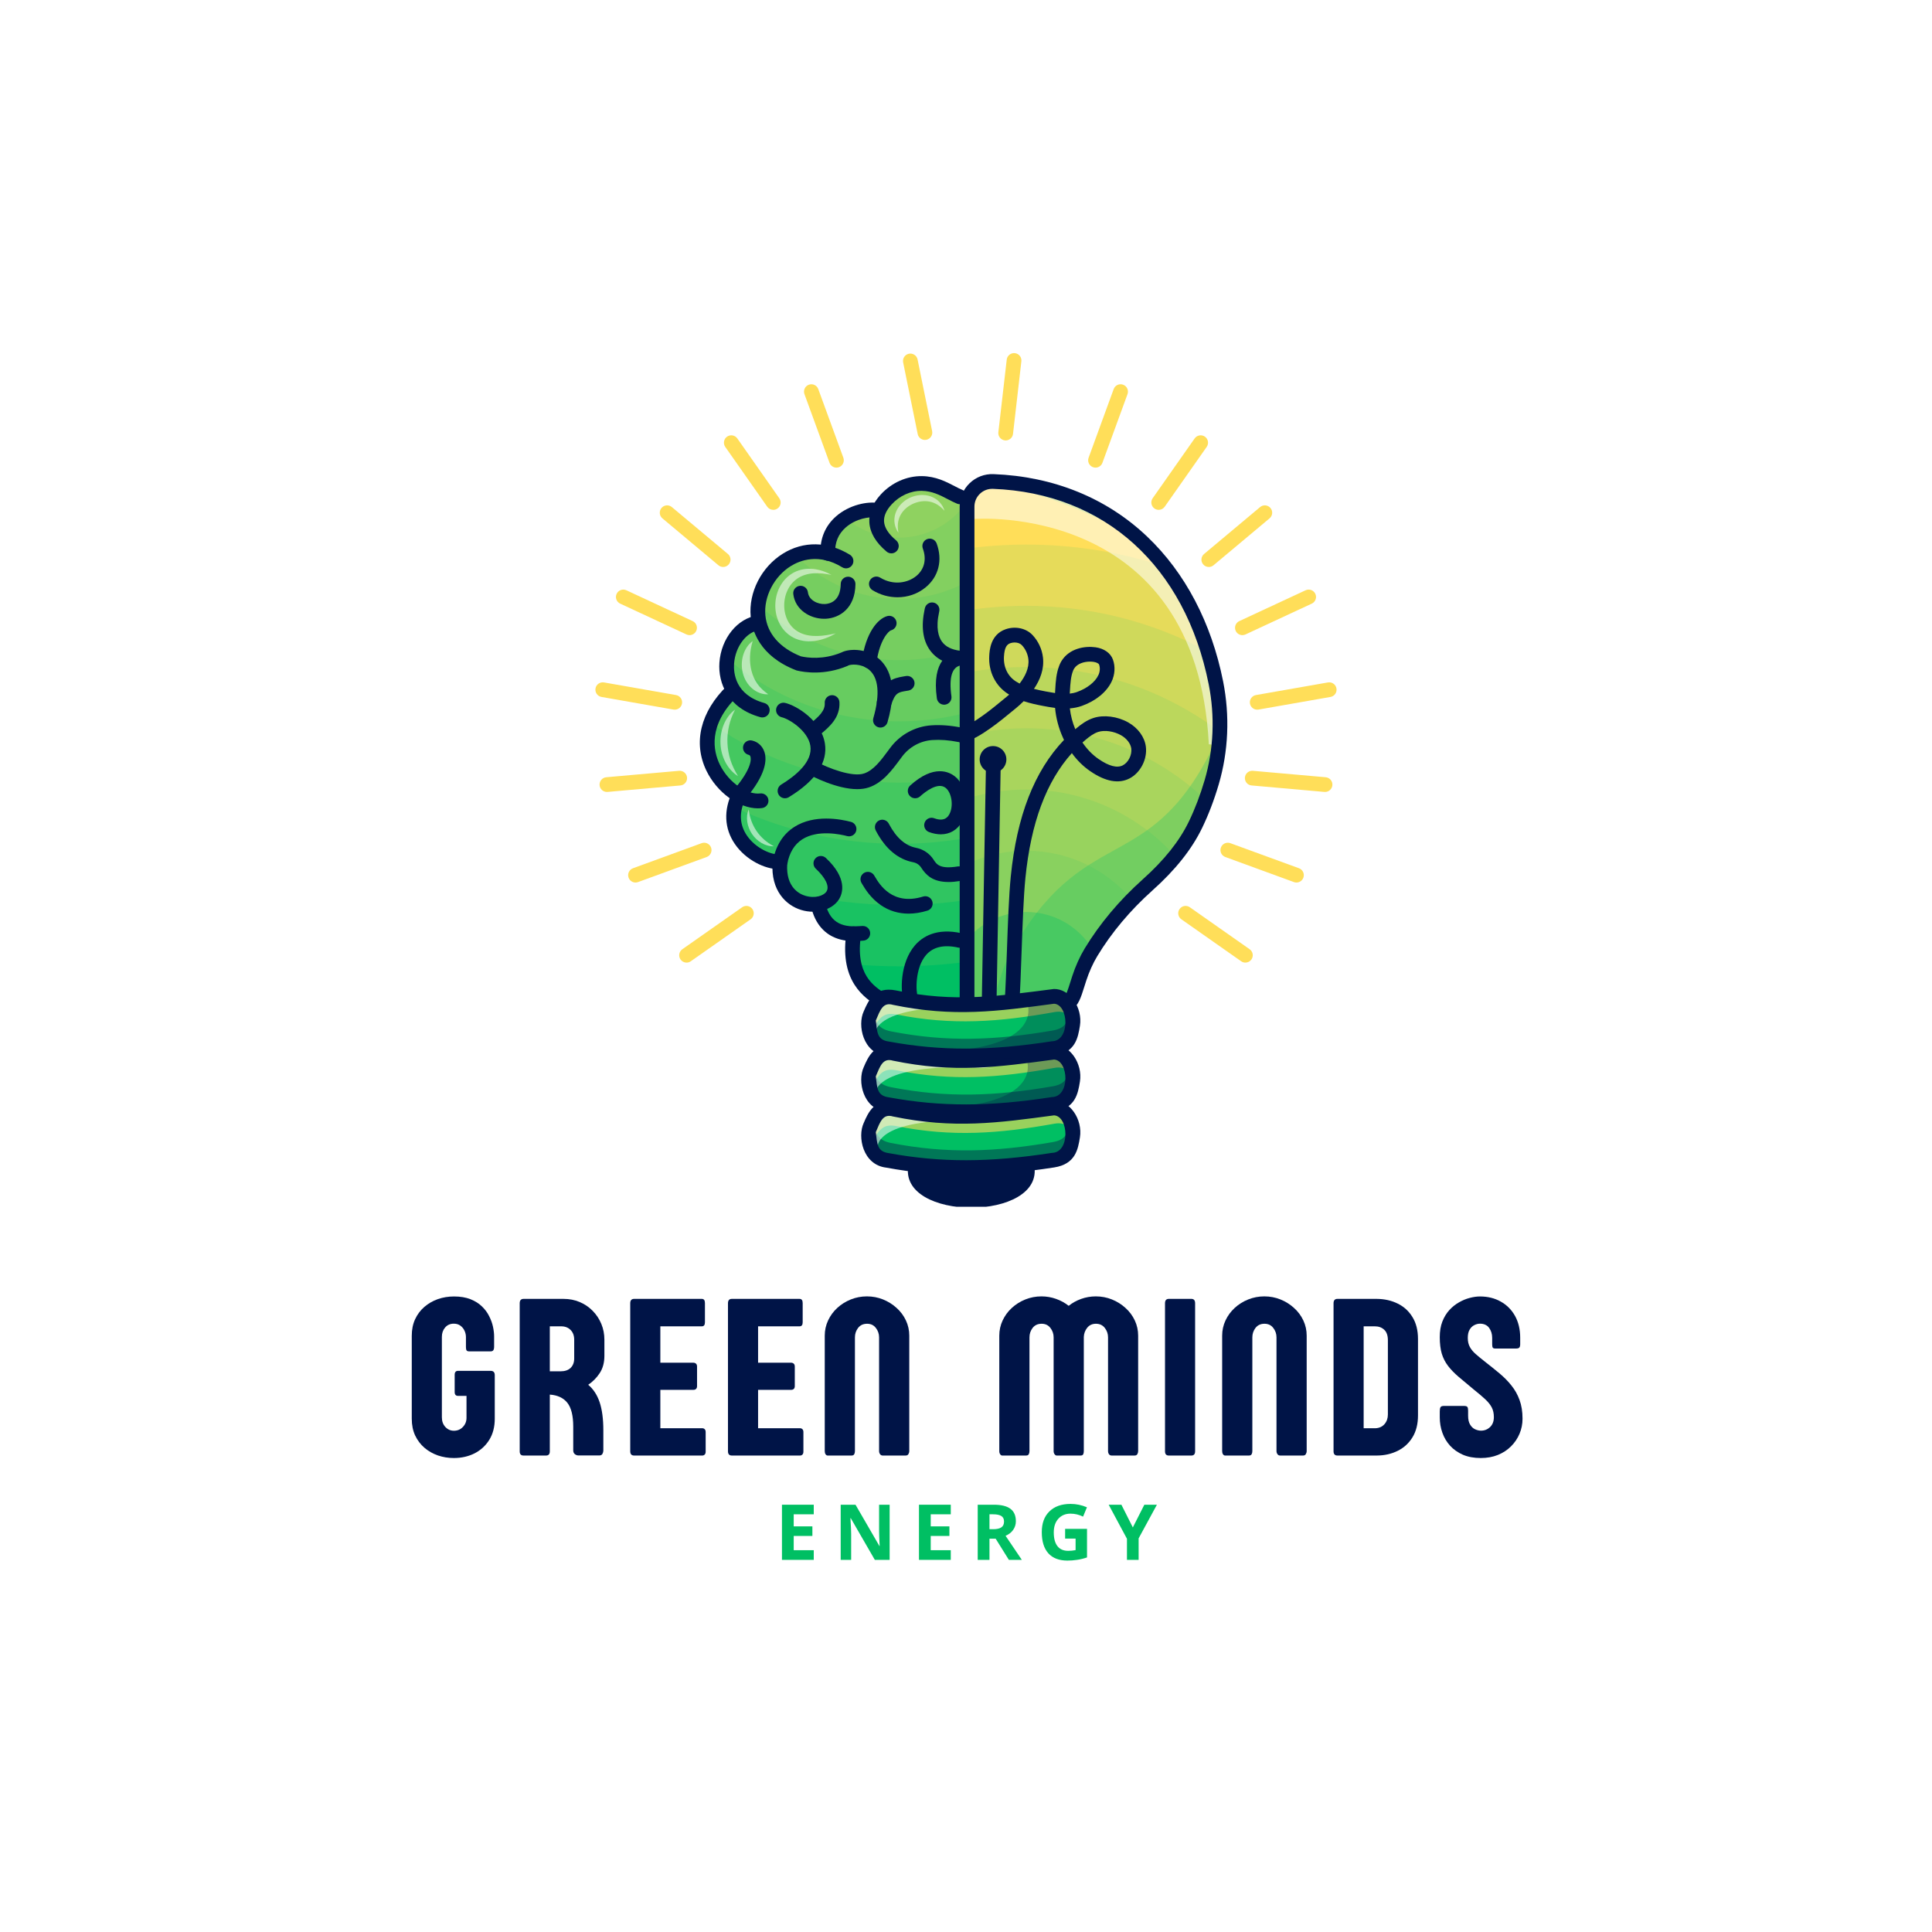 <svg xmlns="http://www.w3.org/2000/svg" xmlns:xlink="http://www.w3.org/1999/xlink" width="500" zoomAndPan="magnify" viewBox="0 0 375 375" height="500" preserveAspectRatio="xMidYMid meet" version="1.0"><defs><filter x="0%" y="0%" width="100%" height="100%" id="fcec616ad3"><feColorMatrix values="0 0 0 0 1 0 0 0 0 1 0 0 0 0 1 0 0 0 1 0" color-interpolation-filters="sRGB"/></filter><g/><mask id="4802ed7162"><g filter="url(#fcec616ad3)"><rect x="-37.5" width="450" fill="#000000" y="-37.5" height="450" fill-opacity="0.1"/></g></mask><clipPath id="47dc967044"><path d="M 1 0.078 L 50.922 0.078 L 50.922 93.922 L 1 93.922 Z M 1 0.078 " clip-rule="nonzero"/></clipPath><clipPath id="62696ab044"><rect x="0" width="51" y="0" height="94"/></clipPath><mask id="231ec7d1c7"><g filter="url(#fcec616ad3)"><rect x="-37.5" width="450" fill="#000000" y="-37.5" height="450" fill-opacity="0.1"/></g></mask><clipPath id="ff6643c3fb"><path d="M 1 0.078 L 50.68 0.078 L 50.68 81.922 L 1 81.922 Z M 1 0.078 " clip-rule="nonzero"/></clipPath><clipPath id="55b078c98c"><rect x="0" width="51" y="0" height="82"/></clipPath><mask id="519f12243f"><g filter="url(#fcec616ad3)"><rect x="-37.5" width="450" fill="#000000" y="-37.5" height="450" fill-opacity="0.1"/></g></mask><clipPath id="0d48b31afe"><path d="M 1 0.078 L 50.68 0.078 L 50.68 69.922 L 1 69.922 Z M 1 0.078 " clip-rule="nonzero"/></clipPath><clipPath id="c7f2bac64e"><rect x="0" width="51" y="0" height="70"/></clipPath><mask id="2588f96aaf"><g filter="url(#fcec616ad3)"><rect x="-37.5" width="450" fill="#000000" y="-37.5" height="450" fill-opacity="0.1"/></g></mask><clipPath id="b9dda15737"><path d="M 0.48 0.078 L 49.68 0.078 L 49.68 58 L 0.48 58 Z M 0.48 0.078 " clip-rule="nonzero"/></clipPath><clipPath id="7454893478"><rect x="0" width="50" y="0" height="59"/></clipPath><mask id="4341fce762"><g filter="url(#fcec616ad3)"><rect x="-37.5" width="450" fill="#000000" y="-37.5" height="450" fill-opacity="0.1"/></g></mask><clipPath id="2ec33bbc3a"><path d="M 1 0.078 L 47.68 0.078 L 47.68 46.16 L 1 46.16 Z M 1 0.078 " clip-rule="nonzero"/></clipPath><clipPath id="867e358218"><rect x="0" width="48" y="0" height="47"/></clipPath><mask id="6992b8e31b"><g filter="url(#fcec616ad3)"><rect x="-37.5" width="450" fill="#000000" y="-37.5" height="450" fill-opacity="0.1"/></g></mask><clipPath id="83b02836bc"><path d="M 0.602 0.078 L 40.68 0.078 L 40.68 34.398 L 0.602 34.398 Z M 0.602 0.078 " clip-rule="nonzero"/></clipPath><clipPath id="68e9d44177"><rect x="0" width="41" y="0" height="35"/></clipPath><mask id="3f8cd20f6f"><g filter="url(#fcec616ad3)"><rect x="-37.5" width="450" fill="#000000" y="-37.5" height="450" fill-opacity="0.1"/></g></mask><clipPath id="177851dc15"><path d="M 0.801 0.078 L 33.68 0.078 L 33.68 22.398 L 0.801 22.398 Z M 0.801 0.078 " clip-rule="nonzero"/></clipPath><clipPath id="10ce240319"><rect x="0" width="34" y="0" height="23"/></clipPath><mask id="1e2e43bde9"><g filter="url(#fcec616ad3)"><rect x="-37.5" width="450" fill="#000000" y="-37.5" height="450" fill-opacity="0.1"/></g></mask><clipPath id="252a981b32"><path d="M 0.398 0.078 L 23.68 0.078 L 23.68 10.641 L 0.398 10.641 Z M 0.398 0.078 " clip-rule="nonzero"/></clipPath><clipPath id="3f727cb849"><rect x="0" width="24" y="0" height="11"/></clipPath><clipPath id="e23c1f1f9b"><path d="M 176 226 L 201 226 L 201 234.234 L 176 234.234 Z M 176 226 " clip-rule="nonzero"/></clipPath><mask id="4413b8336b"><g filter="url(#fcec616ad3)"><rect x="-37.5" width="450" fill="#000000" y="-37.5" height="450" fill-opacity="0.25"/></g></mask><clipPath id="74a18e8451"><path d="M 0.199 50 L 49.641 50 L 49.641 102.602 L 0.199 102.602 Z M 0.199 50 " clip-rule="nonzero"/></clipPath><clipPath id="5a29cf42ff"><rect x="0" width="50" y="0" height="103"/></clipPath><mask id="7a3eb67b05"><g filter="url(#fcec616ad3)"><rect x="-37.5" width="450" fill="#000000" y="-37.5" height="450" fill-opacity="0.1"/></g></mask><clipPath id="cb026890f7"><path d="M 0.199 0.602 L 49.641 0.602 L 49.641 90.602 L 0.199 90.602 Z M 0.199 0.602 " clip-rule="nonzero"/></clipPath><clipPath id="0fdb58ec7d"><rect x="0" width="50" y="0" height="91"/></clipPath><mask id="4122446a3f"><g filter="url(#fcec616ad3)"><rect x="-37.5" width="450" fill="#000000" y="-37.5" height="450" fill-opacity="0.1"/></g></mask><clipPath id="2bd538f046"><path d="M 0.199 0.359 L 49.641 0.359 L 49.641 78.602 L 0.199 78.602 Z M 0.199 0.359 " clip-rule="nonzero"/></clipPath><clipPath id="423f39e23e"><rect x="0" width="50" y="0" height="79"/></clipPath><mask id="b0727e6fe3"><g filter="url(#fcec616ad3)"><rect x="-37.5" width="450" fill="#000000" y="-37.5" height="450" fill-opacity="0.1"/></g></mask><clipPath id="5f8ecde227"><path d="M 0.199 0.359 L 49.641 0.359 L 49.641 66.602 L 0.199 66.602 Z M 0.199 0.359 " clip-rule="nonzero"/></clipPath><clipPath id="db25c993cf"><rect x="0" width="50" y="0" height="67"/></clipPath><mask id="ee7bd23dc1"><g filter="url(#fcec616ad3)"><rect x="-37.5" width="450" fill="#000000" y="-37.5" height="450" fill-opacity="0.1"/></g></mask><clipPath id="7b1d94b758"><path d="M 0.199 0.121 L 47 0.121 L 47 54.602 L 0.199 54.602 Z M 0.199 0.121 " clip-rule="nonzero"/></clipPath><clipPath id="9a4ba61189"><rect x="0" width="47" y="0" height="55"/></clipPath><mask id="b59240ed0f"><g filter="url(#fcec616ad3)"><rect x="-37.5" width="450" fill="#000000" y="-37.5" height="450" fill-opacity="0.1"/></g></mask><clipPath id="fd66845ddf"><path d="M 0.199 0.121 L 41.48 0.121 L 41.48 42.602 L 0.199 42.602 Z M 0.199 0.121 " clip-rule="nonzero"/></clipPath><clipPath id="f7e0bb74d9"><rect x="0" width="42" y="0" height="43"/></clipPath><mask id="c27acfa345"><g filter="url(#fcec616ad3)"><rect x="-37.5" width="450" fill="#000000" y="-37.5" height="450" fill-opacity="0.1"/></g></mask><clipPath id="880c1d2f95"><path d="M 0.199 0.121 L 32.84 0.121 L 32.84 30.602 L 0.199 30.602 Z M 0.199 0.121 " clip-rule="nonzero"/></clipPath><clipPath id="932dd4d0c3"><rect x="0" width="33" y="0" height="31"/></clipPath><mask id="24e457d8f6"><g filter="url(#fcec616ad3)"><rect x="-37.5" width="450" fill="#000000" y="-37.5" height="450" fill-opacity="0.3"/></g></mask><clipPath id="67fb665567"><path d="M 0.199 1 L 25.16 1 L 25.16 19.602 L 0.199 19.602 Z M 0.199 1 " clip-rule="nonzero"/></clipPath><clipPath id="78f334e834"><rect x="0" width="26" y="0" height="20"/></clipPath><mask id="aaf94203a4"><g filter="url(#fcec616ad3)"><rect x="-37.5" width="450" fill="#000000" y="-37.5" height="450" fill-opacity="0.55"/></g></mask><clipPath id="962024ad6a"><path d="M 0.16 0.602 L 48.641 0.602 L 48.641 51.719 L 0.16 51.719 Z M 0.16 0.602 " clip-rule="nonzero"/></clipPath><clipPath id="acd0fa0f71"><rect x="0" width="49" y="0" height="52"/></clipPath><mask id="8a40818758"><g filter="url(#fcec616ad3)"><rect x="-37.5" width="450" fill="#000000" y="-37.5" height="450" fill-opacity="0.55"/></g></mask><clipPath id="a48ee386b8"><path d="M 0.238 0.16 L 12.48 0.16 L 12.48 14.559 L 0.238 14.559 Z M 0.238 0.16 " clip-rule="nonzero"/></clipPath><clipPath id="22b8f4dbce"><rect x="0" width="13" y="0" height="15"/></clipPath><mask id="9c668f3af7"><g filter="url(#fcec616ad3)"><rect x="-37.5" width="450" fill="#000000" y="-37.5" height="450" fill-opacity="0.55"/></g></mask><clipPath id="a4a5b59e25"><path d="M 0.762 0.32 L 6.281 0.32 L 6.281 11 L 0.762 11 Z M 0.762 0.32 " clip-rule="nonzero"/></clipPath><clipPath id="490ad8b8d6"><rect x="0" width="7" y="0" height="12"/></clipPath><mask id="98a8498b36"><g filter="url(#fcec616ad3)"><rect x="-37.5" width="450" fill="#000000" y="-37.5" height="450" fill-opacity="0.55"/></g></mask><clipPath id="07cf743581"><path d="M 0.68 0.52 L 4.52 0.52 L 4.52 13.719 L 0.68 13.719 Z M 0.68 0.52 " clip-rule="nonzero"/></clipPath><clipPath id="fb4bc058fa"><rect x="0" width="5" y="0" height="14"/></clipPath><mask id="8614720a46"><g filter="url(#fcec616ad3)"><rect x="-37.5" width="450" fill="#000000" y="-37.5" height="450" fill-opacity="0.55"/></g></mask><clipPath id="357046da0d"><path d="M 0.719 1 L 6.48 1 L 6.48 8.398 L 0.719 8.398 Z M 0.719 1 " clip-rule="nonzero"/></clipPath><clipPath id="23b117e8b0"><rect x="0" width="7" y="0" height="9"/></clipPath><mask id="b3b78b1035"><g filter="url(#fcec616ad3)"><rect x="-37.5" width="450" fill="#000000" y="-37.5" height="450" fill-opacity="0.55"/></g></mask><clipPath id="2009d6cd0c"><path d="M 0.281 0 L 10.602 0 L 10.602 7.68 L 0.281 7.68 Z M 0.281 0 " clip-rule="nonzero"/></clipPath><clipPath id="41ab89e420"><rect x="0" width="11" y="0" height="8"/></clipPath><mask id="593aa25d25"><g filter="url(#fcec616ad3)"><rect x="-37.5" width="450" fill="#000000" y="-37.5" height="450" fill-opacity="0.42"/></g></mask><clipPath id="d4c0e1ba11"><path d="M 0.48 0.602 L 40.559 0.602 L 40.559 10 L 0.48 10 Z M 0.48 0.602 " clip-rule="nonzero"/></clipPath><clipPath id="d2f76d0ab5"><rect x="0" width="41" y="0" height="11"/></clipPath><mask id="37b45f1114"><g filter="url(#fcec616ad3)"><rect x="-37.5" width="450" fill="#000000" y="-37.5" height="450" fill-opacity="0.6"/></g></mask><clipPath id="22684b1249"><path d="M 1 1 L 41 1 L 41 7.922 L 1 7.922 Z M 1 1 " clip-rule="nonzero"/></clipPath><clipPath id="779f9e2782"><rect x="0" width="42" y="0" height="8"/></clipPath><mask id="139b07ccab"><g filter="url(#fcec616ad3)"><rect x="-37.5" width="450" fill="#000000" y="-37.5" height="450" fill-opacity="0.55"/></g></mask><clipPath id="ca30785dde"><path d="M 0.199 0.68 L 24.199 0.68 L 24.199 8 L 0.199 8 Z M 0.199 0.68 " clip-rule="nonzero"/></clipPath><clipPath id="0db25f8bb2"><rect x="0" width="25" y="0" height="9"/></clipPath><mask id="058b04979d"><g filter="url(#fcec616ad3)"><rect x="-37.5" width="450" fill="#000000" y="-37.5" height="450" fill-opacity="0.42"/></g></mask><clipPath id="d0013f062e"><path d="M 0.48 0.398 L 40.559 0.398 L 40.559 10 L 0.48 10 Z M 0.48 0.398 " clip-rule="nonzero"/></clipPath><clipPath id="f904afc5b3"><rect x="0" width="41" y="0" height="10"/></clipPath><mask id="458c51aba6"><g filter="url(#fcec616ad3)"><rect x="-37.5" width="450" fill="#000000" y="-37.5" height="450" fill-opacity="0.6"/></g></mask><clipPath id="826d950b5b"><path d="M 1 0.762 L 41 0.762 L 41 7.719 L 1 7.719 Z M 1 0.762 " clip-rule="nonzero"/></clipPath><clipPath id="66441439fb"><rect x="0" width="42" y="0" height="8"/></clipPath><mask id="ba7a163408"><g filter="url(#fcec616ad3)"><rect x="-37.5" width="450" fill="#000000" y="-37.5" height="450" fill-opacity="0.55"/></g></mask><clipPath id="33faa8af8f"><path d="M 0.199 0.441 L 24.199 0.441 L 24.199 7.641 L 0.199 7.641 Z M 0.199 0.441 " clip-rule="nonzero"/></clipPath><clipPath id="0baf9ae360"><rect x="0" width="25" y="0" height="8"/></clipPath><mask id="acdad4ab1f"><g filter="url(#fcec616ad3)"><rect x="-37.5" width="450" fill="#000000" y="-37.5" height="450" fill-opacity="0.42"/></g></mask><clipPath id="7801c1c2b3"><path d="M 0.48 0.199 L 40.559 0.199 L 40.559 9.801 L 0.48 9.801 Z M 0.48 0.199 " clip-rule="nonzero"/></clipPath><clipPath id="d186974ca4"><rect x="0" width="41" y="0" height="10"/></clipPath><mask id="d0b03bf06b"><g filter="url(#fcec616ad3)"><rect x="-37.5" width="450" fill="#000000" y="-37.5" height="450" fill-opacity="0.6"/></g></mask><clipPath id="8850b25f96"><path d="M 1 0.559 L 41 0.559 L 41 7.762 L 1 7.762 Z M 1 0.559 " clip-rule="nonzero"/></clipPath><clipPath id="932565762a"><rect x="0" width="42" y="0" height="8"/></clipPath><mask id="e224d05365"><g filter="url(#fcec616ad3)"><rect x="-37.5" width="450" fill="#000000" y="-37.5" height="450" fill-opacity="0.55"/></g></mask><clipPath id="f6a61af8ef"><path d="M 0.68 0.52 L 24.68 0.52 L 24.68 7.961 L 0.68 7.961 Z M 0.68 0.52 " clip-rule="nonzero"/></clipPath><clipPath id="db52d1a35e"><rect x="0" width="25" y="0" height="8"/></clipPath><mask id="15da56023e"><g filter="url(#fcec616ad3)"><rect x="-37.5" width="450" fill="#000000" y="-37.5" height="450" fill-opacity="0.29"/></g></mask><clipPath id="2712c36b5b"><path d="M 0.039 0.16 L 22.84 0.16 L 22.84 11.68 L 0.039 11.68 Z M 0.039 0.16 " clip-rule="nonzero"/></clipPath><clipPath id="7d732b44b4"><rect x="0" width="23" y="0" height="12"/></clipPath><mask id="e864c598c9"><g filter="url(#fcec616ad3)"><rect x="-37.5" width="450" fill="#000000" y="-37.5" height="450" fill-opacity="0.29"/></g></mask><clipPath id="dab76743f1"><path d="M 0.039 0.199 L 22.602 0.199 L 22.602 11.48 L 0.039 11.48 Z M 0.039 0.199 " clip-rule="nonzero"/></clipPath><clipPath id="10911f2c82"><rect x="0" width="23" y="0" height="12"/></clipPath><clipPath id="75b2438213"><path d="M 115.566 132 L 133 132 L 133 138 L 115.566 138 Z M 115.566 132 " clip-rule="nonzero"/></clipPath><clipPath id="f29e9428c8"><path d="M 175 68.484 L 181 68.484 L 181 86 L 175 86 Z M 175 68.484 " clip-rule="nonzero"/></clipPath><clipPath id="9f6fe116f3"><path d="M 242 132 L 259.566 132 L 259.566 138 L 242 138 Z M 242 132 " clip-rule="nonzero"/></clipPath><clipPath id="4c78a95c10"><path d="M 193 68.484 L 199 68.484 L 199 86 L 193 86 Z M 193 68.484 " clip-rule="nonzero"/></clipPath></defs><rect x="-37.5" width="450" fill="#ffffff" y="-37.5" height="450" fill-opacity="1"/><rect x="-37.5" width="450" fill="#ffffff" y="-37.5" height="450" fill-opacity="1"/><path fill="#00bf63" d="M 187.703 195.047 C 187.703 195.047 179.359 195.32 172.098 194.359 C 168.031 193.82 166.312 190.422 165.855 187.188 C 165.496 184.652 165.91 182.215 166.566 181.336 C 160.152 181.07 159.039 175.422 159.039 175.422 C 159.039 175.422 156.656 175.113 156.273 175 C 156.02 174.922 154.258 173.781 153.035 173.008 C 152.414 172.621 151.934 172.324 151.855 172.312 C 151.625 172.273 150.281 167.395 150.281 167.395 L 145.711 165.781 L 142.676 158.52 L 142.934 156.875 L 143.445 153.641 L 139.141 150.992 L 138.066 143.078 L 138.617 140.805 L 139.68 136.434 L 142.098 133.668 C 142.098 133.668 140.754 129.48 140.754 129.367 C 140.754 129.32 140.898 128.59 141.066 127.746 C 141.309 126.539 141.602 125.102 141.602 125.102 L 145.672 120.953 L 147.785 118.035 C 147.785 118.035 147.801 117.98 147.832 117.883 C 148.117 116.918 149.668 111.703 149.668 111.391 C 149.668 111.043 152.242 108.816 152.242 108.816 L 154.84 108.164 L 160.957 106.629 C 160.957 106.629 161.344 104.629 161.344 104.285 C 161.344 104.031 163.492 102.039 164.641 100.996 C 165.055 100.617 165.34 100.367 165.34 100.367 L 169.754 99.867 C 169.754 99.867 173.289 95.758 173.367 95.602 C 173.441 95.449 179.168 94.184 179.168 94.184 L 187.348 97.18 L 187.352 97.918 L 187.406 113.074 L 187.453 125.965 L 187.496 138.355 L 187.543 150.551 L 187.586 162.648 L 187.629 174.684 L 187.672 186.684 Z M 187.703 195.047 " fill-opacity="1" fill-rule="nonzero"/><g mask="url(#4802ed7162)"><g transform="matrix(1, 0, 0, 1, 137, 94)"><g clip-path="url(#62696ab044)"><g clip-path="url(#47dc967044)"><path fill="#ffde59" d="M 50.672 92.684 C 46.355 93.258 41.953 93.559 37.48 93.559 C 34.574 93.559 31.699 93.434 28.855 93.188 C 28.496 90.652 28.91 88.215 29.566 87.336 C 23.152 87.07 22.039 81.422 22.039 81.422 C 22.039 81.422 19.656 81.113 19.273 81 C 19.02 80.922 17.258 79.781 16.035 79.008 C 15.414 78.621 14.934 78.324 14.855 78.312 C 14.625 78.273 13.281 73.395 13.281 73.395 L 8.711 71.781 L 5.676 64.52 L 5.934 62.875 L 6.445 59.641 L 2.141 56.992 L 1.066 49.078 L 1.617 46.805 L 2.68 42.434 L 5.098 39.668 C 5.098 39.668 3.754 35.48 3.754 35.367 C 3.754 35.32 3.898 34.59 4.066 33.746 C 4.309 32.539 4.602 31.102 4.602 31.102 L 8.672 26.953 L 10.785 24.035 C 10.785 24.035 10.801 23.98 10.832 23.883 C 11.117 22.918 12.668 17.703 12.668 17.391 C 12.668 17.043 15.242 14.816 15.242 14.816 L 17.84 14.164 L 23.957 12.629 C 23.957 12.629 24.344 10.629 24.344 10.285 C 24.344 10.031 26.492 8.039 27.641 6.996 C 28.055 6.617 28.34 6.367 28.34 6.367 L 32.754 5.867 C 32.754 5.867 36.289 1.758 36.367 1.602 C 36.441 1.449 42.168 0.184 42.168 0.184 L 50.348 3.18 L 50.352 3.918 L 50.406 19.074 L 50.453 31.965 L 50.496 44.355 L 50.543 56.551 L 50.586 68.648 L 50.629 80.684 Z M 50.672 92.684 " fill-opacity="1" fill-rule="nonzero"/></g></g></g></g><g mask="url(#231ec7d1c7)"><g transform="matrix(1, 0, 0, 1, 137, 94)"><g clip-path="url(#55b078c98c)"><g clip-path="url(#ff6643c3fb)"><path fill="#ffde59" d="M 50.629 80.684 C 46.34 81.336 41.949 81.672 37.48 81.672 C 30.082 81.672 22.898 80.75 16.035 79.008 C 15.414 78.621 14.934 78.324 14.855 78.312 C 14.625 78.273 13.281 73.395 13.281 73.395 L 8.711 71.781 L 5.676 64.52 L 5.934 62.875 L 6.445 59.641 L 2.141 56.992 L 1.066 49.078 L 1.617 46.805 L 2.68 42.434 L 5.098 39.668 C 5.098 39.668 3.754 35.48 3.754 35.367 C 3.754 35.32 3.898 34.59 4.066 33.746 C 4.309 32.539 4.602 31.102 4.602 31.102 L 8.672 26.953 L 10.785 24.035 C 10.785 24.035 10.801 23.98 10.832 23.883 C 11.117 22.918 12.668 17.703 12.668 17.391 C 12.668 17.043 15.242 14.816 15.242 14.816 L 17.84 14.164 L 23.957 12.629 C 23.957 12.629 24.344 10.629 24.344 10.285 C 24.344 10.031 26.492 8.039 27.641 6.996 C 28.055 6.617 28.34 6.367 28.34 6.367 L 32.754 5.867 C 32.754 5.867 36.289 1.758 36.367 1.602 C 36.441 1.449 42.168 0.184 42.168 0.184 L 50.348 3.18 L 50.352 3.918 L 50.406 19.074 L 50.453 31.965 L 50.496 44.355 L 50.543 56.551 L 50.586 68.648 Z M 50.629 80.684 " fill-opacity="1" fill-rule="nonzero"/></g></g></g></g><g mask="url(#519f12243f)"><g transform="matrix(1, 0, 0, 1, 137, 94)"><g clip-path="url(#c7f2bac64e)"><g clip-path="url(#0d48b31afe)"><path fill="#ffde59" d="M 50.586 68.648 C 46.328 69.398 41.949 69.785 37.48 69.785 C 26.227 69.785 15.539 67.312 5.934 62.875 L 6.445 59.641 L 2.141 56.992 L 1.066 49.078 L 1.617 46.805 L 2.68 42.434 L 5.098 39.668 C 5.098 39.668 3.754 35.48 3.754 35.367 C 3.754 35.32 3.898 34.59 4.066 33.746 C 4.309 32.539 4.602 31.102 4.602 31.102 L 8.672 26.953 L 10.785 24.035 C 10.785 24.035 10.801 23.98 10.832 23.883 C 11.117 22.918 12.668 17.703 12.668 17.391 C 12.668 17.043 15.242 14.816 15.242 14.816 L 17.84 14.164 L 23.957 12.629 C 23.957 12.629 24.344 10.629 24.344 10.285 C 24.344 10.031 26.492 8.039 27.641 6.996 C 28.055 6.617 28.34 6.367 28.34 6.367 L 32.754 5.867 C 32.754 5.867 36.289 1.758 36.367 1.602 C 36.441 1.449 42.168 0.184 42.168 0.184 L 50.348 3.18 L 50.352 3.918 L 50.406 19.074 L 50.453 31.965 L 50.496 44.355 L 50.543 56.551 Z M 50.586 68.648 " fill-opacity="1" fill-rule="nonzero"/></g></g></g></g><g mask="url(#2588f96aaf)"><g transform="matrix(1, 0, 0, 1, 138, 94)"><g clip-path="url(#7454893478)"><g clip-path="url(#b9dda15737)"><path fill="#ffde59" d="M 49.543 56.551 C 45.324 57.438 40.957 57.902 36.48 57.902 C 23.188 57.902 10.836 53.805 0.617 46.805 L 1.68 42.434 L 4.098 39.668 C 4.098 39.668 2.754 35.48 2.754 35.367 C 2.754 35.32 2.898 34.59 3.066 33.746 C 3.309 32.539 3.602 31.102 3.602 31.102 L 7.672 26.953 L 9.785 24.035 C 9.785 24.035 9.801 23.98 9.832 23.883 C 10.117 22.918 11.668 17.703 11.668 17.391 C 11.668 17.043 14.242 14.816 14.242 14.816 L 16.84 14.164 L 22.957 12.629 C 22.957 12.629 23.344 10.629 23.344 10.285 C 23.344 10.031 25.492 8.039 26.641 6.996 C 27.055 6.617 27.34 6.367 27.34 6.367 L 31.754 5.867 C 31.754 5.867 35.289 1.758 35.367 1.602 C 35.441 1.449 41.168 0.184 41.168 0.184 L 49.348 3.18 L 49.352 3.918 L 49.406 19.074 L 49.453 31.965 L 49.496 44.355 Z M 49.543 56.551 " fill-opacity="1" fill-rule="nonzero"/></g></g></g></g><g mask="url(#4341fce762)"><g transform="matrix(1, 0, 0, 1, 140, 94)"><g clip-path="url(#867e358218)"><g clip-path="url(#2ec33bbc3a)"><path fill="#ffde59" d="M 47.496 44.355 C 43.336 45.441 38.973 46.016 34.48 46.016 C 21.754 46.016 10.086 41.398 1.066 33.746 C 1.309 32.539 1.602 31.102 1.602 31.102 L 5.672 26.953 L 7.785 24.035 C 7.785 24.035 7.801 23.98 7.832 23.883 C 8.117 22.918 9.668 17.703 9.668 17.391 C 9.668 17.043 12.242 14.816 12.242 14.816 L 14.84 14.164 L 20.957 12.629 C 20.957 12.629 21.344 10.629 21.344 10.285 C 21.344 10.031 23.492 8.039 24.641 6.996 C 25.055 6.617 25.34 6.367 25.34 6.367 L 29.754 5.867 C 29.754 5.867 33.289 1.758 33.367 1.602 C 33.441 1.449 39.168 0.184 39.168 0.184 L 47.348 3.18 L 47.352 3.918 L 47.406 19.074 L 47.453 31.965 Z M 47.496 44.355 " fill-opacity="1" fill-rule="nonzero"/></g></g></g></g><g mask="url(#6992b8e31b)"><g transform="matrix(1, 0, 0, 1, 147, 94)"><g clip-path="url(#68e9d44177)"><g clip-path="url(#83b02836bc)"><path fill="#ffde59" d="M 40.453 31.965 C 36.383 33.367 32.02 34.133 27.48 34.133 C 17.242 34.133 7.895 30.25 0.832 23.883 C 1.117 22.918 2.668 17.703 2.668 17.391 C 2.668 17.043 5.242 14.816 5.242 14.816 L 7.84 14.164 L 13.957 12.629 C 13.957 12.629 14.344 10.629 14.344 10.285 C 14.344 10.031 16.492 8.039 17.641 6.996 C 18.055 6.617 18.34 6.367 18.34 6.367 L 22.754 5.867 C 22.754 5.867 26.289 1.758 26.367 1.602 C 26.441 1.449 32.168 0.184 32.168 0.184 L 40.348 3.18 L 40.352 3.918 L 40.406 19.074 Z M 40.453 31.965 " fill-opacity="1" fill-rule="nonzero"/></g></g></g></g><g mask="url(#3f8cd20f6f)"><g transform="matrix(1, 0, 0, 1, 154, 94)"><g clip-path="url(#10ce240319)"><g clip-path="url(#177851dc15)"><path fill="#ffde59" d="M 33.406 19.074 C 29.539 21.102 25.141 22.246 20.48 22.246 C 12.832 22.246 5.891 19.156 0.84 14.164 L 6.957 12.629 C 6.957 12.629 7.344 10.629 7.344 10.285 C 7.344 10.031 9.492 8.039 10.641 6.996 C 11.055 6.617 11.34 6.367 11.34 6.367 L 15.754 5.867 C 15.754 5.867 19.289 1.758 19.367 1.602 C 19.441 1.449 25.168 0.184 25.168 0.184 L 33.348 3.18 L 33.352 3.918 Z M 33.406 19.074 " fill-opacity="1" fill-rule="nonzero"/></g></g></g></g><g mask="url(#1e2e43bde9)"><g transform="matrix(1, 0, 0, 1, 164, 94)"><g clip-path="url(#3f727cb849)"><g clip-path="url(#252a981b32)"><path fill="#ffde59" d="M 23.352 3.918 C 20.418 7.828 15.746 10.363 10.48 10.363 C 6.773 10.363 3.359 9.105 0.641 6.996 C 1.055 6.617 1.34 6.367 1.34 6.367 L 5.754 5.867 C 5.754 5.867 9.289 1.758 9.367 1.602 C 9.441 1.449 15.168 0.184 15.168 0.184 L 23.348 3.18 Z M 23.352 3.918 " fill-opacity="1" fill-rule="nonzero"/></g></g></g></g><g clip-path="url(#e23c1f1f9b)"><path fill="#001447" d="M 200.715 226.082 C 202.969 237.191 174.082 237.188 176.34 226.082 Z M 200.715 226.082 " fill-opacity="1" fill-rule="nonzero"/></g><path fill="#001447" d="M 189.609 196.477 C 188.953 196.477 188.293 196.465 187.641 196.434 C 186.852 196.402 186.242 195.734 186.277 194.945 C 186.309 194.156 186.973 193.547 187.766 193.578 C 188.375 193.605 188.996 193.617 189.609 193.617 C 190.398 193.617 191.039 194.258 191.039 195.047 C 191.039 195.836 190.398 196.477 189.609 196.477 Z M 189.609 196.477 " fill-opacity="1" fill-rule="nonzero"/><path fill="#ffde59" d="M 236.449 141.797 C 236.43 142.742 236.379 143.688 236.293 144.625 C 236.062 147.215 235.582 149.785 234.844 152.293 C 234.566 153.242 234.262 154.195 233.926 155.156 C 233.293 156.957 232.559 158.77 231.691 160.551 C 230.719 162.566 229.5 164.445 228.121 166.203 C 226.406 168.391 224.441 170.391 222.387 172.234 C 221.484 173.039 220.613 173.867 219.777 174.711 C 216.773 177.727 214.184 180.949 212.066 184.266 C 211.84 184.617 211.621 184.969 211.406 185.324 C 210.48 186.848 209.691 188.656 209.137 190.355 C 208.25 193.094 207.961 194.555 206.789 195.391 C 206.734 195.43 206.684 195.469 206.629 195.508 L 187.355 195.508 L 187.355 99.703 C 187.355 98.496 187.73 97.375 188.363 96.453 C 189.453 94.859 191.328 93.844 193.41 93.961 C 206.965 94.723 217.652 100.613 225.047 109.652 C 228.918 114.391 231.891 119.992 233.891 126.176 C 234.605 128.379 235.195 130.656 235.66 132.996 C 236.238 135.902 236.504 138.855 236.449 141.797 Z M 236.449 141.797 " fill-opacity="1" fill-rule="nonzero"/><g mask="url(#4413b8336b)"><g transform="matrix(1, 0, 0, 1, 187, 93)"><g clip-path="url(#5a29cf42ff)"><path fill="#00bf63" d="M 32.09 10.723 C 24.746 6.457 16.082 3.191 7.336 1.023 C 17.055 1.621 25.426 5.203 32.09 10.723 Z M 32.09 10.723 " fill-opacity="1" fill-rule="nonzero"/><g clip-path="url(#74a18e8451)"><path fill="#00bf63" d="M 49.391 50.012 C 48.906 58.27 46.148 66.59 41.121 73.203 C 36.039 79.32 29.016 84.398 25.066 91.266 C 23.836 93.117 22.82 95.23 22.137 97.355 C 21.199 100.223 20.984 101.59 19.629 102.508 L 0.355 102.508 L 0.355 101.125 L 4.922 101.125 C 6.273 100.215 6.492 98.836 7.43 95.973 C 8.113 93.848 9.215 91.793 10.355 89.883 C 24.453 66.328 36.879 77.312 49.363 50.078 C 49.371 50.059 49.383 50.035 49.391 50.012 Z M 49.391 50.012 " fill-opacity="1" fill-rule="nonzero"/></g></g></g></g><g mask="url(#7a3eb67b05)"><g transform="matrix(1, 0, 0, 1, 187, 105)"><g clip-path="url(#0fdb58ec7d)"><g clip-path="url(#cb026890f7)"><path fill="#00bf63" d="M 49.449 36.797 C 49.383 40.34 48.852 43.871 47.844 47.293 C 47.566 48.242 47.262 49.195 46.926 50.156 C 46.293 51.957 45.559 53.77 44.691 55.551 C 43.719 57.566 42.5 59.445 41.121 61.203 C 39.406 63.391 37.445 65.391 35.387 67.234 C 34.484 68.039 33.613 68.867 32.777 69.711 C 29.773 72.727 27.184 75.949 25.066 79.266 C 24.84 79.617 24.621 79.969 24.406 80.324 C 23.48 81.848 22.691 83.656 22.137 85.355 C 21.25 88.094 20.961 89.555 19.789 90.391 C 19.734 90.43 19.684 90.469 19.629 90.508 L 0.355 90.508 L 0.355 1.512 C 4.23 0.98 8.184 0.703 12.199 0.703 C 21.199 0.703 29.879 2.086 38.047 4.652 C 41.918 9.391 44.891 14.992 46.891 21.176 C 47.605 23.379 48.195 25.656 48.66 27.996 C 49.238 30.902 49.504 33.855 49.449 36.797 Z M 49.449 36.797 " fill-opacity="1" fill-rule="nonzero"/></g></g></g></g><g mask="url(#4122446a3f)"><g transform="matrix(1, 0, 0, 1, 187, 117)"><g clip-path="url(#423f39e23e)"><g clip-path="url(#2bd538f046)"><path fill="#00bf63" d="M 49.449 24.797 C 49.383 28.34 48.852 31.871 47.844 35.293 C 47.566 36.242 47.262 37.195 46.926 38.156 C 46.293 39.957 45.559 41.77 44.691 43.551 C 43.719 45.566 42.5 47.445 41.121 49.203 C 39.406 51.391 37.445 53.391 35.387 55.234 C 34.484 56.039 33.613 56.867 32.777 57.711 C 29.773 60.727 27.184 63.949 25.066 67.266 C 24.84 67.617 24.621 67.969 24.406 68.324 C 23.48 69.848 22.691 71.656 22.137 73.355 C 21.25 76.094 20.961 77.555 19.789 78.391 C 19.734 78.43 19.684 78.469 19.629 78.508 L 0.355 78.508 L 0.355 1.527 C 4.215 0.91 8.168 0.59 12.199 0.59 C 24.719 0.59 36.523 3.695 46.891 9.176 C 47.605 11.379 48.195 13.656 48.66 15.996 C 49.238 18.902 49.504 21.855 49.449 24.797 Z M 49.449 24.797 " fill-opacity="1" fill-rule="nonzero"/></g></g></g></g><g mask="url(#b0727e6fe3)"><g transform="matrix(1, 0, 0, 1, 187, 129)"><g clip-path="url(#db25c993cf)"><g clip-path="url(#5f8ecde227)"><path fill="#00bf63" d="M 49.449 12.797 C 49.383 16.34 48.852 19.871 47.844 23.293 C 47.566 24.242 47.262 25.195 46.926 26.156 C 46.293 27.957 45.559 29.77 44.691 31.551 C 43.719 33.566 42.5 35.445 41.121 37.203 C 39.406 39.391 37.445 41.391 35.387 43.234 C 34.484 44.039 33.613 44.867 32.777 45.711 C 29.773 48.727 27.184 51.949 25.066 55.266 C 24.84 55.617 24.621 55.969 24.406 56.324 C 23.48 57.848 22.691 59.656 22.137 61.355 C 21.25 64.094 20.961 65.555 19.789 66.391 C 19.734 66.43 19.684 66.469 19.629 66.508 L 0.355 66.508 L 0.355 1.598 C 4.191 0.859 8.152 0.473 12.199 0.473 C 26.141 0.473 39.035 5.059 49.449 12.797 Z M 49.449 12.797 " fill-opacity="1" fill-rule="nonzero"/></g></g></g></g><g mask="url(#ee7bd23dc1)"><g transform="matrix(1, 0, 0, 1, 187, 141)"><g clip-path="url(#9a4ba61189)"><g clip-path="url(#7b1d94b758)"><path fill="#00bf63" d="M 46.926 14.156 C 46.293 15.957 45.559 17.77 44.691 19.551 C 43.719 21.566 42.5 23.445 41.121 25.203 C 39.406 27.391 37.441 29.391 35.387 31.234 C 34.484 32.039 33.613 32.867 32.777 33.711 C 29.773 36.727 27.184 39.949 25.066 43.266 C 24.84 43.617 24.621 43.969 24.406 44.324 C 23.48 45.848 22.691 47.656 22.137 49.355 C 21.25 52.094 20.961 53.555 19.789 54.391 C 19.734 54.43 19.684 54.469 19.629 54.508 L 0.355 54.508 L 0.355 1.758 C 4.156 0.84 8.125 0.359 12.199 0.359 C 25.625 0.359 37.848 5.605 46.926 14.156 Z M 46.926 14.156 " fill-opacity="1" fill-rule="nonzero"/></g></g></g></g><g mask="url(#b59240ed0f)"><g transform="matrix(1, 0, 0, 1, 187, 153)"><g clip-path="url(#f7e0bb74d9)"><g clip-path="url(#fd66845ddf)"><path fill="#00bf63" d="M 41.121 13.203 C 39.406 15.391 37.445 17.391 35.387 19.234 C 34.484 20.039 33.613 20.867 32.777 21.711 C 29.773 24.727 27.184 27.949 25.066 31.266 C 24.84 31.617 24.621 31.969 24.406 32.324 C 23.48 33.848 22.691 35.656 22.137 37.355 C 21.25 40.094 20.961 41.555 19.789 42.391 C 19.734 42.43 19.684 42.469 19.629 42.508 L 0.355 42.508 L 0.355 2.09 C 4.09 0.891 8.07 0.242 12.199 0.242 C 23.68 0.242 34.012 5.254 41.121 13.203 Z M 41.121 13.203 " fill-opacity="1" fill-rule="nonzero"/></g></g></g></g><g mask="url(#c27acfa345)"><g transform="matrix(1, 0, 0, 1, 187, 165)"><g clip-path="url(#932dd4d0c3)"><g clip-path="url(#880c1d2f95)"><path fill="#00bf63" d="M 32.777 9.711 C 29.773 12.727 27.184 15.949 25.066 19.266 C 24.84 19.617 24.621 19.969 24.406 20.324 C 23.48 21.848 22.691 23.656 22.137 25.355 C 21.25 28.094 20.961 29.555 19.789 30.391 C 19.734 30.43 19.684 30.469 19.629 30.508 L 0.355 30.508 L 0.355 2.875 C 3.934 1.117 7.953 0.129 12.199 0.129 C 20.441 0.129 27.836 3.855 32.777 9.711 Z M 32.777 9.711 " fill-opacity="1" fill-rule="nonzero"/></g></g></g></g><g mask="url(#24e457d8f6)"><g transform="matrix(1, 0, 0, 1, 187, 176)"><g clip-path="url(#78f334e834)"><g clip-path="url(#67fb665567)"><path fill="#00bf63" d="M 25.066 8.266 C 24.84 8.617 24.621 8.969 24.406 9.324 C 23.48 10.848 22.691 12.656 22.137 14.355 C 21.25 17.094 20.961 18.555 19.789 19.391 C 19.734 19.43 19.684 19.469 19.629 19.508 L 0.355 19.508 L 0.355 6.781 C 3.109 3.27 7.391 1.016 12.199 1.016 C 17.652 1.016 22.43 3.918 25.066 8.266 Z M 25.066 8.266 " fill-opacity="1" fill-rule="nonzero"/></g></g></g></g><g mask="url(#aaf94203a4)"><g transform="matrix(1, 0, 0, 1, 188, 93)"><g clip-path="url(#acd0fa0f71)"><g clip-path="url(#962024ad6a)"><path fill="#ffffff" d="M 48.449 48.797 C 48.43 49.742 48.379 50.688 48.293 51.625 C 47.754 51.598 47.199 51.543 46.633 51.461 C 44.211 4.332 1.172 7.73 1.172 7.73 L 0.363 3.453 C 1.453 1.859 3.328 0.844 5.41 0.961 C 18.965 1.723 29.652 7.613 37.047 16.652 C 40.918 21.391 43.891 26.992 45.891 33.176 C 46.605 35.379 47.195 37.656 47.66 39.996 C 48.238 42.902 48.504 45.855 48.449 48.797 Z M 48.449 48.797 " fill-opacity="1" fill-rule="nonzero"/></g></g></g></g><path fill="#001447" d="M 207.434 196.477 L 186.273 196.477 L 186.273 98.336 C 186.273 96.605 186.957 94.992 188.203 93.793 C 189.453 92.59 191.102 91.961 192.836 92.027 C 204.477 92.469 214.789 96.66 222.664 104.152 C 230.051 111.18 235.145 120.898 237.406 132.258 C 238.734 138.93 238.438 145.836 236.559 152.234 C 235.668 155.273 234.578 158.125 233.324 160.715 C 231.316 164.859 228.164 168.824 223.684 172.836 C 219.359 176.711 215.754 181.004 212.973 185.602 C 212.152 186.961 211.395 188.641 210.844 190.336 C 210.707 190.758 210.586 191.148 210.469 191.508 C 209.793 193.664 209.348 195.09 207.988 196.074 C 207.926 196.117 207.867 196.164 207.809 196.207 L 207.434 196.473 Z M 189.133 193.617 L 206.477 193.617 C 206.941 193.164 207.219 192.316 207.742 190.656 C 207.859 190.285 207.984 189.887 208.125 189.457 C 208.742 187.559 209.598 185.664 210.527 184.121 C 213.457 179.285 217.242 174.773 221.777 170.707 C 225.977 166.949 228.91 163.273 230.754 159.469 C 231.938 157.02 232.969 154.316 233.82 151.43 C 235.57 145.473 235.844 139.035 234.605 132.812 C 230.043 109.879 214.391 95.699 192.734 94.883 C 191.777 94.848 190.875 95.191 190.191 95.852 C 189.512 96.508 189.137 97.391 189.137 98.336 L 189.137 193.617 Z M 189.133 193.617 " fill-opacity="1" fill-rule="nonzero"/><path fill="#001447" d="M 196.434 195.961 C 196.402 195.961 196.367 195.961 196.336 195.957 C 195.547 195.906 194.953 195.223 195.008 194.434 C 195.18 191.879 195.305 188.375 195.438 184.664 C 195.625 179.332 195.82 173.816 196.191 170.129 C 197.367 158.383 200.758 149.668 206.523 143.617 C 206.441 143.453 206.363 143.285 206.289 143.117 C 205.473 141.305 204.961 139.34 204.789 137.406 C 203.953 137.301 203.16 137.152 202.461 137.02 C 201.27 136.793 199.977 136.523 198.695 136.098 C 198.176 136.617 197.668 137.066 197.219 137.438 L 196.75 137.82 C 194.039 140.062 190.324 143.133 187.168 144.102 C 186.414 144.332 185.613 143.906 185.379 143.152 C 185.148 142.398 185.574 141.598 186.328 141.367 C 188.941 140.562 192.547 137.59 194.93 135.617 L 195.398 135.23 C 195.543 135.113 195.703 134.977 195.879 134.82 C 195.805 134.773 195.73 134.73 195.656 134.684 C 193.207 133.121 191.844 130.363 192.012 127.309 C 192.066 126.281 192.234 123.16 195.191 122.137 C 197.059 121.484 199.152 121.93 200.395 123.242 C 201.527 124.434 202.254 125.992 202.441 127.625 C 202.703 129.902 201.863 131.984 200.691 133.707 C 201.473 133.914 202.25 134.07 202.988 134.211 C 203.605 134.328 204.203 134.434 204.781 134.52 C 204.793 134.305 204.805 134.09 204.82 133.875 C 204.91 132.312 205.004 130.695 205.629 129.117 C 205.746 128.816 205.895 128.523 206.066 128.25 C 207.59 125.84 210.578 125.34 212.676 125.641 C 214.32 125.879 215.57 126.77 216.02 128.031 C 216.504 129.375 216.41 130.926 215.77 132.281 C 214.805 134.316 212.707 136.039 210.004 137.008 C 209.234 137.285 208.445 137.434 207.66 137.5 C 207.816 138.883 208.176 140.258 208.711 141.539 C 208.781 141.48 208.852 141.422 208.922 141.363 C 209.816 140.617 210.906 139.793 212.242 139.359 C 214.238 138.703 216.883 139.043 218.977 140.215 C 220.887 141.285 222.168 143.047 222.41 144.93 C 222.723 147.359 221.355 150.016 219.223 151.102 C 217.121 152.176 214.57 151.707 211.637 149.703 C 210.277 148.773 209.066 147.582 208.047 146.176 C 203.062 151.738 200.105 159.715 199.031 170.414 C 198.672 174.012 198.477 179.48 198.289 184.77 C 198.156 188.504 198.031 192.027 197.855 194.633 C 197.801 195.387 197.176 195.965 196.43 195.965 Z M 210.105 144.121 C 210.977 145.402 212.039 146.512 213.254 147.34 C 215.254 148.711 216.828 149.117 217.93 148.555 C 219 148.008 219.742 146.543 219.582 145.293 C 219.461 144.332 218.676 143.316 217.586 142.707 C 216.18 141.918 214.391 141.664 213.137 142.074 C 212.266 142.359 211.449 142.98 210.766 143.551 C 210.543 143.738 210.324 143.93 210.109 144.121 Z M 211.562 128.418 C 210.391 128.418 209.098 128.809 208.488 129.773 C 208.41 129.895 208.344 130.027 208.289 130.164 C 207.836 131.316 207.758 132.641 207.676 134.039 C 207.664 134.234 207.652 134.434 207.641 134.629 C 208.125 134.578 208.594 134.477 209.043 134.316 C 211.004 133.609 212.559 132.391 213.191 131.055 C 213.508 130.379 213.562 129.629 213.332 128.988 C 213.266 128.797 212.848 128.551 212.27 128.469 C 212.047 128.434 211.805 128.418 211.559 128.418 Z M 196.938 124.703 C 196.668 124.703 196.391 124.746 196.133 124.832 C 195.445 125.07 194.969 125.609 194.867 127.461 C 194.758 129.504 195.605 131.258 197.195 132.273 C 197.426 132.418 197.664 132.555 197.906 132.68 C 198.949 131.332 199.805 129.664 199.605 127.949 C 199.488 126.93 199.035 125.953 198.328 125.211 C 198.016 124.883 197.488 124.703 196.938 124.703 Z M 196.938 124.703 " fill-opacity="1" fill-rule="nonzero"/><path fill="#001447" d="M 173.016 107.406 C 172.691 107.406 172.367 107.297 172.098 107.074 C 170 105.32 168.871 103.418 168.742 101.418 C 168.621 99.559 169.395 97.672 170.973 95.961 C 173.09 93.668 176 92.379 178.961 92.414 C 181.633 92.449 183.664 93.512 185.297 94.363 C 185.852 94.652 186.379 94.926 186.852 95.117 C 187.586 95.41 187.941 96.242 187.645 96.977 C 187.352 97.707 186.52 98.062 185.785 97.77 C 185.184 97.527 184.594 97.219 183.973 96.895 C 182.473 96.113 180.918 95.301 178.922 95.273 C 176.77 95.242 174.641 96.199 173.074 97.898 C 172.023 99.039 171.523 100.16 171.594 101.234 C 171.672 102.422 172.457 103.652 173.934 104.883 C 174.535 105.391 174.617 106.293 174.109 106.895 C 173.828 107.234 173.422 107.41 173.016 107.41 Z M 173.016 107.406 " fill-opacity="1" fill-rule="nonzero"/><path fill="#001447" d="M 174.203 115.93 C 172.551 115.93 170.871 115.477 169.359 114.559 C 168.688 114.152 168.469 113.27 168.879 112.598 C 169.289 111.922 170.168 111.707 170.844 112.117 C 173.473 113.715 176.258 113.109 177.848 111.801 C 179.422 110.504 179.887 108.562 179.121 106.473 C 178.852 105.73 179.23 104.91 179.969 104.637 C 180.711 104.367 181.531 104.746 181.805 105.488 C 182.996 108.738 182.195 111.926 179.66 114.008 C 178.113 115.281 176.18 115.93 174.203 115.93 Z M 174.203 115.93 " fill-opacity="1" fill-rule="nonzero"/><path fill="#001447" d="M 159.965 120.105 C 157.242 120.105 154.336 118.367 153.977 115.297 C 153.887 114.516 154.449 113.805 155.23 113.715 C 156.016 113.621 156.727 114.184 156.816 114.965 C 156.992 116.473 158.684 117.32 160.145 117.242 C 161.047 117.195 163.145 116.723 163.184 113.352 C 163.191 112.566 163.828 111.938 164.613 111.938 C 164.617 111.938 164.621 111.938 164.629 111.938 C 165.418 111.945 166.051 112.594 166.043 113.379 C 165.988 118.117 162.918 119.957 160.301 120.098 C 160.191 120.102 160.078 120.105 159.969 120.105 Z M 159.965 120.105 " fill-opacity="1" fill-rule="nonzero"/><path fill="#001447" d="M 183.258 136.785 C 182.555 136.785 181.941 136.266 181.844 135.551 C 181.324 131.832 181.922 129.59 182.898 128.242 C 181.918 127.742 181.113 127.055 180.492 126.188 C 179.098 124.23 178.758 121.547 179.484 118.203 C 179.496 118.152 179.504 118.109 179.512 118.078 C 179.668 117.305 180.422 116.805 181.195 116.961 C 181.969 117.113 182.469 117.867 182.312 118.641 C 182.305 118.684 182.293 118.742 182.277 118.812 C 181.594 121.949 182.195 123.652 182.82 124.527 C 183.539 125.531 184.719 126.117 186.434 126.32 C 187.141 126.402 187.68 126.988 187.699 127.699 C 187.719 128.41 187.215 129.023 186.516 129.148 C 184.781 129.449 184.16 131.473 184.672 135.156 C 184.781 135.941 184.234 136.66 183.453 136.77 C 183.387 136.777 183.32 136.785 183.254 136.785 Z M 183.258 136.785 " fill-opacity="1" fill-rule="nonzero"/><path fill="#001447" d="M 160.68 108.84 C 159.922 108.84 159.289 108.242 159.254 107.477 C 159.125 104.566 160.176 102.051 162.301 100.203 C 164.836 97.992 168.391 97.25 170.594 97.656 C 171.367 97.801 171.883 98.547 171.738 99.32 C 171.594 100.098 170.848 100.609 170.07 100.465 C 168.797 100.23 166.125 100.66 164.176 102.359 C 162.715 103.633 162.02 105.312 162.109 107.348 C 162.145 108.137 161.535 108.805 160.746 108.84 C 160.723 108.84 160.703 108.84 160.68 108.84 Z M 160.68 108.84 " fill-opacity="1" fill-rule="nonzero"/><path fill="#001447" d="M 170.887 141.219 C 170.754 141.219 170.625 141.199 170.492 141.164 C 169.734 140.945 169.297 140.152 169.512 139.395 C 170.852 134.746 170.543 131.473 168.617 129.938 C 167.113 128.738 165.062 128.945 164.645 129.176 L 164.547 129.234 L 164.449 129.277 C 160.02 131.117 156.152 130.5 154.695 130.152 L 154.602 130.129 L 154.512 130.094 C 147.441 127.344 145.961 122.402 145.711 119.699 C 145.27 114.984 147.781 110.062 151.965 107.457 C 155.949 104.977 160.688 105.055 164.961 107.672 C 165.633 108.086 165.844 108.965 165.434 109.637 C 165.02 110.309 164.141 110.523 163.469 110.109 C 158.93 107.328 155.262 108.773 153.48 109.883 C 150.246 111.898 148.223 115.828 148.559 119.434 C 148.887 122.941 151.336 125.762 155.457 127.395 C 156.699 127.676 159.746 128.109 163.273 126.668 C 164.691 125.898 167.887 125.789 170.273 127.605 C 172.375 129.199 174.422 132.676 172.262 140.184 C 172.078 140.809 171.508 141.219 170.887 141.219 Z M 170.887 141.219 " fill-opacity="1" fill-rule="nonzero"/><g mask="url(#8a40818758)"><g transform="matrix(1, 0, 0, 1, 150, 110)"><g clip-path="url(#22b8f4dbce)"><g clip-path="url(#a48ee386b8)"><path fill="#ffffff" d="M 11.391 1.59 C 10.789 1.473 10.199 1.371 9.609 1.312 C 9.02 1.258 8.434 1.242 7.859 1.285 C 6.719 1.363 5.633 1.699 4.758 2.305 C 4.32 2.605 3.93 2.969 3.598 3.375 C 3.27 3.785 2.996 4.242 2.785 4.727 C 2.359 5.695 2.172 6.781 2.223 7.844 C 2.246 8.375 2.332 8.906 2.484 9.41 C 2.629 9.918 2.84 10.398 3.105 10.844 C 3.648 11.734 4.449 12.445 5.426 12.879 C 5.914 13.098 6.445 13.25 6.996 13.34 C 7.547 13.43 8.121 13.457 8.699 13.445 C 9.859 13.426 11.035 13.195 12.223 12.93 C 11.699 13.234 11.156 13.523 10.578 13.746 C 10.297 13.871 10 13.957 9.707 14.059 C 9.406 14.145 9.105 14.23 8.797 14.289 C 8.18 14.418 7.543 14.488 6.895 14.477 C 6.246 14.461 5.586 14.363 4.945 14.156 C 3.66 13.754 2.496 12.875 1.727 11.742 C 1.344 11.176 1.051 10.551 0.844 9.91 C 0.637 9.266 0.523 8.598 0.492 7.926 C 0.465 7.254 0.512 6.582 0.645 5.926 C 0.781 5.27 0.996 4.625 1.301 4.023 C 1.605 3.422 1.984 2.852 2.453 2.363 C 2.922 1.867 3.465 1.453 4.062 1.133 C 4.656 0.816 5.297 0.602 5.945 0.492 C 6.594 0.379 7.246 0.367 7.875 0.434 C 8.508 0.504 9.121 0.645 9.707 0.84 C 10.297 1.035 10.855 1.297 11.387 1.59 Z M 11.391 1.59 " fill-opacity="1" fill-rule="nonzero"/></g></g></g></g><g mask="url(#9c668f3af7)"><g transform="matrix(1, 0, 0, 1, 143, 124)"><g clip-path="url(#490ad8b8d6)"><g clip-path="url(#a4a5b59e25)"><path fill="#ffffff" d="M 3.094 0.434 C 2.781 1.492 2.613 2.461 2.582 3.426 C 2.543 4.383 2.637 5.316 2.863 6.203 C 3.09 7.09 3.445 7.93 3.977 8.691 C 4.238 9.074 4.547 9.434 4.906 9.773 C 5.262 10.121 5.668 10.434 6.117 10.762 C 5.012 10.828 3.863 10.391 2.977 9.617 C 2.082 8.848 1.461 7.766 1.18 6.629 C 0.891 5.492 0.922 4.293 1.238 3.191 C 1.402 2.645 1.637 2.117 1.945 1.645 C 2.258 1.176 2.633 0.75 3.09 0.438 Z M 3.094 0.434 " fill-opacity="1" fill-rule="nonzero"/></g></g></g></g><g mask="url(#98a8498b36)"><g transform="matrix(1, 0, 0, 1, 139, 137)"><g clip-path="url(#fb4bc058fa)"><g clip-path="url(#07cf743581)"><path fill="#ffffff" d="M 3.676 0.742 C 3.121 1.816 2.723 2.883 2.484 3.977 C 2.242 5.066 2.148 6.172 2.199 7.27 C 2.25 8.367 2.441 9.457 2.781 10.523 C 3.121 11.59 3.621 12.613 4.25 13.648 C 3.215 13.016 2.383 12.043 1.801 10.938 C 1.227 9.832 0.898 8.586 0.844 7.332 C 0.789 6.078 1 4.809 1.473 3.652 C 1.949 2.504 2.684 1.449 3.676 0.742 Z M 3.676 0.742 " fill-opacity="1" fill-rule="nonzero"/></g></g></g></g><g mask="url(#8614720a46)"><g transform="matrix(1, 0, 0, 1, 144, 156)"><g clip-path="url(#23b117e8b0)"><g clip-path="url(#357046da0d)"><path fill="#ffffff" d="M 1.332 1.113 C 1.426 1.926 1.594 2.664 1.852 3.363 C 2.105 4.059 2.445 4.711 2.855 5.312 C 3.266 5.914 3.75 6.465 4.305 6.953 C 4.863 7.449 5.492 7.871 6.211 8.266 C 5.387 8.297 4.559 8.051 3.828 7.629 C 3.098 7.207 2.461 6.609 1.984 5.906 C 1.508 5.203 1.18 4.398 1.051 3.562 C 0.926 2.73 0.992 1.863 1.332 1.113 Z M 1.332 1.113 " fill-opacity="1" fill-rule="nonzero"/></g></g></g></g><g mask="url(#b3b78b1035)"><g transform="matrix(1, 0, 0, 1, 173, 96)"><g clip-path="url(#41ab89e420)"><g clip-path="url(#2009d6cd0c)"><path fill="#ffffff" d="M 10.332 3.148 C 9.906 2.676 9.453 2.266 8.957 1.961 C 8.461 1.656 7.93 1.453 7.383 1.352 C 6.297 1.152 5.164 1.344 4.164 1.805 C 3.168 2.273 2.297 3.02 1.781 3.988 C 1.52 4.473 1.352 5.016 1.293 5.594 C 1.227 6.172 1.277 6.781 1.387 7.41 C 1.016 6.895 0.754 6.281 0.645 5.617 C 0.539 4.953 0.602 4.242 0.828 3.582 C 1.051 2.922 1.441 2.316 1.922 1.812 C 2.039 1.684 2.172 1.574 2.301 1.457 C 2.43 1.344 2.57 1.242 2.707 1.133 C 2.852 1.035 3 0.949 3.145 0.855 C 3.297 0.773 3.453 0.691 3.605 0.613 C 4.234 0.324 4.914 0.141 5.609 0.09 C 6.301 0.039 7.004 0.125 7.66 0.355 C 8.312 0.59 8.91 0.973 9.367 1.461 C 9.824 1.953 10.156 2.535 10.332 3.148 Z M 10.332 3.148 " fill-opacity="1" fill-rule="nonzero"/></g></g></g></g><path fill="#001447" d="M 168.727 129.73 C 168.66 129.73 168.594 129.727 168.527 129.719 C 167.746 129.609 167.199 128.887 167.312 128.102 C 168.051 122.898 170.324 120.07 172.25 119.574 C 173.012 119.379 173.781 119.84 173.98 120.602 C 174.18 121.363 173.719 122.145 172.957 122.344 C 172.441 122.484 170.742 124.266 170.141 128.504 C 170.043 129.215 169.43 129.734 168.73 129.734 Z M 168.727 129.73 " fill-opacity="1" fill-rule="nonzero"/><path fill="#001447" d="M 171.621 137.789 C 171.473 137.789 171.324 137.766 171.176 137.719 C 170.426 137.473 170.016 136.664 170.262 135.914 C 171.469 132.219 173.227 131.652 175.398 131.293 C 175.543 131.27 175.688 131.246 175.832 131.219 C 176.609 131.082 177.352 131.598 177.492 132.375 C 177.633 133.152 177.113 133.895 176.336 134.035 C 176.176 134.062 176.02 134.09 175.863 134.113 C 174.363 134.363 173.742 134.465 172.98 136.805 C 172.781 137.406 172.223 137.789 171.621 137.789 Z M 171.621 137.789 " fill-opacity="1" fill-rule="nonzero"/><path fill="#001447" d="M 152.367 154.945 C 151.887 154.945 151.414 154.703 151.145 154.258 C 150.734 153.586 150.949 152.707 151.621 152.293 C 154.48 150.551 157.785 147.828 157.289 144.746 C 156.824 141.844 153.191 139.555 151.742 139.219 C 150.973 139.039 150.492 138.27 150.672 137.5 C 150.852 136.734 151.621 136.254 152.391 136.434 C 154.656 136.961 159.406 139.898 160.109 144.293 C 160.395 146.066 159.988 147.832 158.898 149.535 C 157.746 151.348 155.797 153.094 153.105 154.734 C 152.875 154.875 152.617 154.945 152.363 154.945 Z M 152.367 154.945 " fill-opacity="1" fill-rule="nonzero"/><path fill="#001447" d="M 166.387 153.172 C 162.383 153.172 157.605 150.648 156.977 150.305 C 156.281 149.93 156.027 149.062 156.402 148.367 C 156.781 147.676 157.648 147.418 158.34 147.793 C 160.758 149.105 165.441 150.898 167.719 150.129 C 169.57 149.508 171 147.574 172.383 145.707 C 172.52 145.52 172.656 145.336 172.793 145.152 C 174.699 142.598 177.602 141.008 180.754 140.789 C 182.547 140.664 184.496 140.809 186.547 141.215 C 187.32 141.367 187.824 142.117 187.672 142.895 C 187.52 143.668 186.766 144.172 185.992 144.02 C 184.188 143.66 182.492 143.535 180.953 143.641 C 178.633 143.805 176.492 144.977 175.086 146.863 C 174.949 147.043 174.816 147.223 174.684 147.406 C 173.113 149.523 171.336 151.93 168.633 152.84 C 167.941 153.074 167.18 153.172 166.391 153.172 Z M 166.387 153.172 " fill-opacity="1" fill-rule="nonzero"/><path fill="#001447" d="M 182.613 161.941 C 181.891 161.941 181.121 161.797 180.32 161.5 C 179.578 161.227 179.199 160.402 179.473 159.664 C 179.746 158.922 180.57 158.543 181.309 158.816 C 183.395 159.59 184.035 158.453 184.246 158.082 C 185.117 156.543 184.762 153.895 183.555 152.93 C 182.055 151.723 179.582 153.68 178.594 154.578 C 178.008 155.105 177.102 155.059 176.574 154.473 C 176.043 153.891 176.09 152.984 176.676 152.457 C 181.281 148.293 184.27 149.84 185.34 150.695 C 187.633 152.531 188.297 156.723 186.734 159.488 C 185.824 161.094 184.359 161.941 182.609 161.941 Z M 182.613 161.941 " fill-opacity="1" fill-rule="nonzero"/><path fill="#001447" d="M 184.109 171.195 C 181.066 171.195 179.742 169.879 178.797 168.398 C 178.449 167.855 177.895 167.484 177.238 167.359 C 174.293 166.785 171.879 164.762 170.059 161.34 L 169.996 161.219 C 169.617 160.527 169.871 159.66 170.566 159.281 C 171.262 158.902 172.129 159.16 172.504 159.852 C 172.527 159.891 172.551 159.941 172.582 159.996 C 173.977 162.621 175.73 164.152 177.785 164.555 C 179.195 164.828 180.441 165.668 181.207 166.859 C 181.77 167.746 182.414 168.746 185.898 168.176 C 186.676 168.051 187.41 168.578 187.539 169.355 C 187.668 170.137 187.141 170.871 186.359 170.996 C 185.52 171.133 184.773 171.199 184.109 171.199 Z M 184.109 171.195 " fill-opacity="1" fill-rule="nonzero"/><path fill="#001447" d="M 176.359 177.336 C 174.391 177.336 172.57 176.785 170.984 175.699 C 168.969 174.316 167.859 172.453 167.387 171.656 C 167.332 171.562 167.293 171.492 167.258 171.441 C 166.824 170.781 167.004 169.898 167.664 169.461 C 168.324 169.027 169.211 169.211 169.645 169.867 C 169.695 169.945 169.762 170.055 169.844 170.195 C 170.676 171.598 173.211 175.867 179.172 174.02 C 179.926 173.785 180.727 174.207 180.961 174.961 C 181.195 175.715 180.773 176.516 180.02 176.75 C 178.758 177.141 177.531 177.336 176.359 177.336 Z M 176.359 177.336 " fill-opacity="1" fill-rule="nonzero"/><path fill="#001447" d="M 176.832 195.535 C 176.262 195.535 175.719 195.188 175.5 194.625 C 174.688 192.535 174.684 186.875 177.574 183.512 C 179.02 181.828 181.766 180.055 186.633 181.141 C 187.402 181.316 187.887 182.078 187.715 182.848 C 187.543 183.617 186.777 184.102 186.008 183.93 C 183.211 183.305 181.102 183.793 179.742 185.375 C 177.586 187.883 177.727 192.457 178.164 193.586 C 178.449 194.324 178.086 195.152 177.352 195.438 C 177.18 195.504 177.004 195.535 176.832 195.535 Z M 176.832 195.535 " fill-opacity="1" fill-rule="nonzero"/><path fill="#001447" d="M 171.926 196.047 C 171.645 196.047 171.363 195.965 171.117 195.797 C 170.93 195.668 170.699 195.52 170.453 195.367 C 169.172 194.551 167.23 193.32 165.832 191.09 C 164.191 188.484 163.676 185.098 164.293 181.023 C 164.414 180.242 165.141 179.707 165.922 179.828 C 166.703 179.945 167.238 180.676 167.121 181.457 C 165.953 189.125 169.582 191.43 171.984 192.953 C 172.25 193.121 172.5 193.277 172.73 193.438 C 173.383 193.883 173.547 194.773 173.102 195.426 C 172.824 195.828 172.379 196.047 171.922 196.047 Z M 171.926 196.047 " fill-opacity="1" fill-rule="nonzero"/><path fill="#001447" d="M 165.738 182.668 C 164.73 182.668 163.449 182.555 162.184 182.051 C 160.461 181.371 158.234 179.734 157.398 175.836 C 157.234 175.062 157.727 174.305 158.5 174.137 C 159.27 173.973 160.031 174.465 160.195 175.234 C 161.129 179.594 164.113 179.969 166.91 179.758 C 167.117 179.742 167.293 179.727 167.449 179.727 C 167.457 179.727 167.465 179.727 167.473 179.727 C 168.254 179.727 168.891 180.348 168.902 181.133 C 168.914 181.922 168.285 182.57 167.496 182.582 C 167.426 182.582 167.281 182.594 167.129 182.609 C 166.781 182.633 166.305 182.668 165.742 182.668 Z M 165.738 182.668 " fill-opacity="1" fill-rule="nonzero"/><path fill="#001447" d="M 157.797 176.965 C 157.039 176.965 156.258 176.852 155.492 176.617 C 152.578 175.73 149.59 172.863 149.953 167.48 L 149.957 167.402 L 149.973 167.328 C 150.516 164.234 151.934 161.941 154.18 160.504 C 158.07 158.02 163.16 158.992 165.168 159.523 C 165.93 159.727 166.387 160.508 166.184 161.273 C 165.98 162.035 165.195 162.488 164.434 162.285 C 163.152 161.945 158.734 160.984 155.719 162.914 C 154.188 163.891 153.207 165.516 152.797 167.75 C 152.527 172.234 155.168 173.531 156.324 173.883 C 158.16 174.441 159.941 173.871 160.453 172.984 C 161.016 172.012 160.23 170.379 158.348 168.617 C 157.773 168.078 157.742 167.172 158.281 166.598 C 158.82 166.02 159.727 165.992 160.301 166.531 C 164.508 170.465 163.539 173.355 162.93 174.414 C 162 176.023 159.992 176.961 157.797 176.961 Z M 157.797 176.965 " fill-opacity="1" fill-rule="nonzero"/><path fill="#001447" d="M 151.109 168.703 C 148.504 168.703 144.77 166.949 142.617 163.793 C 140.578 160.801 140.422 157.211 142.168 153.676 L 142.25 153.512 L 142.367 153.375 C 146.113 149.031 145.77 147.184 145.66 146.855 C 145.594 146.66 145.496 146.559 145.332 146.52 C 144.559 146.348 144.078 145.582 144.254 144.809 C 144.43 144.039 145.195 143.559 145.965 143.734 C 147.117 143.996 147.996 144.809 148.375 145.961 C 148.895 147.539 148.664 150.402 144.656 155.102 C 143.426 157.684 143.535 160.066 144.98 162.184 C 146.719 164.734 149.828 165.961 151.316 165.836 C 152.102 165.77 152.793 166.352 152.863 167.141 C 152.93 167.926 152.348 168.617 151.559 168.684 C 151.414 168.699 151.262 168.703 151.105 168.703 Z M 151.109 168.703 " fill-opacity="1" fill-rule="nonzero"/><path fill="#001447" d="M 147.113 156.898 C 143.422 156.898 139.164 153.836 137.109 149.582 C 134.488 144.148 135.961 138.141 141.141 133.094 C 141.707 132.543 142.609 132.555 143.16 133.121 C 143.711 133.688 143.699 134.59 143.133 135.141 C 137.324 140.801 138.477 145.836 139.684 148.336 C 141.496 152.098 145.215 154.309 147.547 154.008 C 148.332 153.91 149.047 154.465 149.145 155.246 C 149.246 156.031 148.691 156.746 147.91 156.844 C 147.645 156.879 147.379 156.895 147.109 156.895 Z M 147.113 156.898 " fill-opacity="1" fill-rule="nonzero"/><path fill="#001447" d="M 147.965 139.254 C 147.84 139.254 147.715 139.238 147.586 139.203 C 141.305 137.477 139.359 132.605 139.637 128.625 C 139.961 123.91 143.16 119.969 147.074 119.453 C 147.855 119.352 148.574 119.902 148.676 120.688 C 148.777 121.469 148.227 122.188 147.441 122.289 C 144.895 122.621 142.715 125.492 142.484 128.82 C 142.363 130.598 142.688 134.891 148.344 136.449 C 149.105 136.656 149.551 137.445 149.34 138.207 C 149.168 138.84 148.594 139.254 147.965 139.254 Z M 147.965 139.254 " fill-opacity="1" fill-rule="nonzero"/><path fill="#001447" d="M 191.996 195.961 C 191.988 195.961 191.98 195.961 191.969 195.961 C 191.18 195.949 190.555 195.297 190.566 194.508 L 191.371 148.586 C 191.387 147.805 192.023 147.184 192.801 147.184 C 192.812 147.184 192.82 147.184 192.828 147.184 C 193.617 147.195 194.246 147.848 194.23 148.637 L 193.426 194.559 C 193.41 195.34 192.773 195.961 191.996 195.961 Z M 191.996 195.961 " fill-opacity="1" fill-rule="nonzero"/><path fill="#001447" d="M 158.289 142.906 C 157.879 142.906 157.473 142.73 157.191 142.395 C 156.684 141.789 156.766 140.887 157.371 140.383 C 159.062 138.965 160.168 137.926 160.082 136.445 C 160.035 135.656 160.633 134.98 161.422 134.934 C 162.207 134.887 162.887 135.488 162.934 136.273 C 163.113 139.301 160.945 141.117 159.203 142.574 C 158.938 142.797 158.613 142.906 158.289 142.906 Z M 158.289 142.906 " fill-opacity="1" fill-rule="nonzero"/><path fill="#001447" d="M 195.336 147.402 C 195.336 147.746 195.27 148.074 195.141 148.391 C 195.008 148.711 194.82 148.992 194.578 149.234 C 194.336 149.477 194.055 149.664 193.738 149.797 C 193.418 149.926 193.09 149.992 192.746 149.992 C 192.402 149.992 192.07 149.926 191.754 149.797 C 191.434 149.664 191.156 149.477 190.91 149.234 C 190.668 148.992 190.48 148.711 190.352 148.391 C 190.219 148.074 190.152 147.746 190.152 147.402 C 190.152 147.059 190.219 146.727 190.352 146.41 C 190.48 146.09 190.668 145.812 190.91 145.566 C 191.156 145.324 191.434 145.137 191.754 145.004 C 192.07 144.875 192.402 144.809 192.746 144.809 C 193.09 144.809 193.418 144.875 193.738 145.004 C 194.055 145.137 194.336 145.324 194.578 145.566 C 194.82 145.812 195.008 146.09 195.141 146.41 C 195.27 146.727 195.336 147.059 195.336 147.402 Z M 195.336 147.402 " fill-opacity="1" fill-rule="nonzero"/><path fill="#00bf63" d="M 208.23 197.574 C 208.258 197.715 208.348 198.016 208.32 198.164 C 207.863 200.75 207.84 202.984 204.395 203.52 C 193.203 205.258 183.48 205.633 172.285 203.57 C 168.836 202.938 168.895 200.754 168.559 198.156 C 168.539 198.012 168.598 197.691 168.656 197.562 C 169.672 195.305 170.266 192.996 173.598 193.645 C 184.426 195.742 192.582 195.289 203.434 193.41 C 204.012 193.312 204.293 193.422 204.602 193.395 C 204.832 193.379 204.645 193.395 204.645 193.395 C 206.945 193.641 207.836 195.52 208.23 197.578 Z M 208.23 197.574 " fill-opacity="1" fill-rule="nonzero"/><g mask="url(#593aa25d25)"><g transform="matrix(1, 0, 0, 1, 168, 195)"><g clip-path="url(#d2f76d0ab5)"><g clip-path="url(#d4c0e1ba11)"><path fill="#001447" d="M 40.234 2.574 C 40.234 2.723 40.352 3.016 40.324 3.16 C 39.859 5.75 39.84 7.988 36.395 8.52 C 25.203 10.254 15.484 10.637 4.281 8.566 C 0.832 7.93 0.906 5.762 0.555 3.152 C 0.535 3.004 0.652 2.719 0.668 2.57 C 0.734 1.922 1.027 1.336 1.23 0.762 C 2.008 2.953 2.008 4.617 4.938 5.188 C 15.906 7.336 25.359 6.902 36.324 5.023 C 38.859 4.586 39.012 3.395 40.059 1.566 C 40.074 1.895 40.238 2.219 40.238 2.57 Z M 40.234 2.574 " fill-opacity="1" fill-rule="nonzero"/></g></g></g></g><g mask="url(#37b45f1114)"><g transform="matrix(1, 0, 0, 1, 168, 192)"><g clip-path="url(#779f9e2782)"><g clip-path="url(#22684b1249)"><path fill="#ffde59" d="M 40.902 5.828 C 40.871 5.684 40.895 5.363 40.848 5.234 C 39.949 2.973 39.277 0.539 36.004 1.086 C 25.375 2.871 16.945 3.621 6.25 1.504 C 2.957 0.852 2.312 3.137 1.316 5.387 C 1.262 5.512 1.27 5.836 1.242 5.977 C 1.113 6.602 1.203 7.238 1.246 7.824 C 2.578 6.027 3.137 4.34 6.012 4.914 C 16.785 7.066 25.922 6.371 36.633 4.449 C 39.113 4.004 39.613 5.461 40.953 6.852 C 40.906 6.543 40.98 6.168 40.902 5.828 Z M 40.902 5.828 " fill-opacity="1" fill-rule="nonzero"/></g></g></g></g><g mask="url(#139b07ccab)"><g transform="matrix(1, 0, 0, 1, 169, 193)"><g clip-path="url(#0db25f8bb2)"><g clip-path="url(#ca30785dde)"><path fill="#ffffff" d="M 0.871 7.582 C 0.871 7.582 0.438 1.156 24.117 2.77 C 24.117 2.77 6.344 0.812 6.227 0.812 C 6.113 0.812 1.848 0.898 1.848 0.898 C 1.848 0.898 0.379 4.094 0.32 4.758 C 0.266 5.418 0.496 7.609 0.523 7.754 C 0.551 7.895 0.871 7.578 0.871 7.578 Z M 0.871 7.582 " fill-opacity="1" fill-rule="nonzero"/></g></g></g></g><path fill="#001447" d="M 187.41 206.395 C 182.16 206.395 177.168 205.922 172.027 204.973 C 167.449 204.441 166.406 198.961 167.641 196.32 C 168.527 194.258 169.742 191.434 173.871 192.234 C 185.352 194.66 193.863 193.324 204.574 191.961 C 207.676 191.91 210.168 195.617 209.613 199.105 C 209.234 201.414 208.762 204.289 204.613 204.934 C 198.328 205.91 192.734 206.395 187.41 206.395 Z M 169.992 198.082 C 170.27 200.332 170.211 201.863 172.543 202.164 C 182.566 204.012 192.027 203.992 204.176 202.109 C 207.746 202.059 207.457 194.996 204.598 194.824 C 193.691 196.289 185.109 197.488 173.328 195.043 C 171.367 194.461 170.848 196.07 169.992 198.082 Z M 206.902 198.18 Z M 169.969 198.137 L 169.961 198.148 C 169.961 198.148 169.965 198.141 169.969 198.137 Z M 169.984 198.121 Z M 206.914 197.914 Z M 206.914 197.914 " fill-opacity="1" fill-rule="nonzero"/><path fill="#00bf63" d="M 208.23 208.406 C 208.258 208.547 208.348 208.848 208.32 208.996 C 207.863 211.582 207.84 213.816 204.395 214.352 C 193.203 216.09 183.48 216.465 172.285 214.402 C 168.836 213.77 168.895 211.586 168.559 208.988 C 168.539 208.844 168.598 208.523 168.656 208.395 C 169.672 206.137 170.266 203.828 173.598 204.477 C 184.426 206.574 192.582 206.121 203.434 204.242 C 204.012 204.145 204.293 204.254 204.602 204.227 C 204.832 204.211 204.645 204.227 204.645 204.227 C 206.945 204.473 207.836 206.352 208.23 208.41 Z M 208.23 208.406 " fill-opacity="1" fill-rule="nonzero"/><g mask="url(#058b04979d)"><g transform="matrix(1, 0, 0, 1, 168, 206)"><g clip-path="url(#f904afc5b3)"><g clip-path="url(#d0013f062e)"><path fill="#001447" d="M 40.234 2.406 C 40.234 2.555 40.352 2.848 40.324 2.992 C 39.859 5.582 39.84 7.82 36.395 8.352 C 25.203 10.086 15.484 10.469 4.281 8.398 C 0.832 7.762 0.906 5.594 0.555 2.984 C 0.535 2.836 0.652 2.551 0.668 2.402 C 0.734 1.754 1.027 1.168 1.23 0.594 C 2.008 2.785 2.008 4.449 4.938 5.02 C 15.906 7.168 25.359 6.734 36.324 4.852 C 38.859 4.418 39.012 3.227 40.059 1.398 C 40.074 1.727 40.238 2.051 40.238 2.402 Z M 40.234 2.406 " fill-opacity="1" fill-rule="nonzero"/></g></g></g></g><g mask="url(#458c51aba6)"><g transform="matrix(1, 0, 0, 1, 168, 203)"><g clip-path="url(#66441439fb)"><g clip-path="url(#826d950b5b)"><path fill="#ffde59" d="M 40.902 5.66 C 40.871 5.516 40.895 5.195 40.848 5.066 C 39.949 2.805 39.277 0.371 36.004 0.918 C 25.375 2.703 16.945 3.453 6.25 1.336 C 2.957 0.684 2.312 2.969 1.316 5.219 C 1.262 5.344 1.27 5.668 1.242 5.809 C 1.113 6.434 1.203 7.07 1.246 7.656 C 2.578 5.859 3.137 4.172 6.012 4.746 C 16.785 6.898 25.922 6.203 36.633 4.281 C 39.113 3.836 39.613 5.293 40.953 6.684 C 40.906 6.375 40.98 6 40.902 5.66 Z M 40.902 5.66 " fill-opacity="1" fill-rule="nonzero"/></g></g></g></g><g mask="url(#ba7a163408)"><g transform="matrix(1, 0, 0, 1, 169, 205)"><g clip-path="url(#0baf9ae360)"><g clip-path="url(#33faa8af8f)"><path fill="#ffffff" d="M 0.91 7.219 C 0.91 7.219 0.477 0.797 24.156 2.41 C 24.156 2.41 6.383 0.449 6.27 0.449 C 6.152 0.449 1.887 0.535 1.887 0.535 C 1.887 0.535 0.418 3.734 0.359 4.395 C 0.305 5.059 0.535 7.25 0.562 7.391 C 0.59 7.535 0.91 7.219 0.91 7.219 Z M 0.91 7.219 " fill-opacity="1" fill-rule="nonzero"/></g></g></g></g><path fill="#001447" d="M 187.41 217.227 C 182.16 217.227 177.168 216.754 172.027 215.805 C 167.449 215.273 166.406 209.793 167.641 207.152 C 168.527 205.09 169.742 202.266 173.871 203.066 C 185.352 205.492 193.863 204.156 204.574 202.793 C 207.676 202.742 210.168 206.449 209.613 209.938 C 209.234 212.246 208.762 215.121 204.613 215.766 C 198.328 216.742 192.734 217.227 187.41 217.227 Z M 169.992 208.914 C 170.27 211.164 170.211 212.695 172.543 212.996 C 182.566 214.84 192.027 214.824 204.176 212.941 C 207.746 212.891 207.457 205.828 204.598 205.656 C 193.691 207.121 185.109 208.32 173.328 205.875 C 171.367 205.293 170.848 206.902 169.992 208.914 Z M 206.902 209.012 Z M 169.969 208.969 L 169.961 208.98 C 169.961 208.98 169.965 208.973 169.969 208.969 Z M 169.984 208.953 Z M 206.914 208.746 Z M 206.914 208.746 " fill-opacity="1" fill-rule="nonzero"/><path fill="#00bf63" d="M 208.23 219.238 C 208.258 219.379 208.348 219.68 208.32 219.828 C 207.863 222.414 207.84 224.648 204.395 225.184 C 193.203 226.922 183.48 227.297 172.285 225.234 C 168.836 224.598 168.895 222.418 168.559 219.82 C 168.539 219.676 168.598 219.355 168.656 219.227 C 169.672 216.969 170.266 214.66 173.598 215.305 C 184.426 217.406 192.582 216.953 203.434 215.074 C 204.012 214.977 204.293 215.082 204.602 215.059 C 204.832 215.043 204.645 215.059 204.645 215.059 C 206.945 215.305 207.836 217.184 208.23 219.242 Z M 208.23 219.238 " fill-opacity="1" fill-rule="nonzero"/><g mask="url(#acdad4ab1f)"><g transform="matrix(1, 0, 0, 1, 168, 217)"><g clip-path="url(#d186974ca4)"><g clip-path="url(#7801c1c2b3)"><path fill="#001447" d="M 40.234 2.238 C 40.234 2.387 40.352 2.68 40.324 2.824 C 39.859 5.414 39.84 7.652 36.395 8.184 C 25.203 9.918 15.484 10.301 4.281 8.23 C 0.832 7.594 0.906 5.426 0.555 2.816 C 0.535 2.668 0.652 2.383 0.668 2.234 C 0.734 1.586 1.027 1 1.23 0.426 C 2.008 2.617 2.008 4.277 4.938 4.852 C 15.906 7 25.359 6.566 36.324 4.684 C 38.859 4.25 39.012 3.059 40.059 1.23 C 40.074 1.559 40.238 1.883 40.238 2.234 Z M 40.234 2.238 " fill-opacity="1" fill-rule="nonzero"/></g></g></g></g><g mask="url(#d0b03bf06b)"><g transform="matrix(1, 0, 0, 1, 168, 214)"><g clip-path="url(#932565762a)"><g clip-path="url(#8850b25f96)"><path fill="#ffde59" d="M 40.902 5.492 C 40.871 5.348 40.895 5.027 40.848 4.898 C 39.949 2.637 39.277 0.203 36.004 0.75 C 25.375 2.535 16.945 3.285 6.25 1.168 C 2.957 0.516 2.312 2.801 1.316 5.051 C 1.262 5.176 1.27 5.5 1.242 5.641 C 1.113 6.266 1.203 6.902 1.246 7.488 C 2.578 5.691 3.137 4.004 6.012 4.578 C 16.785 6.73 25.922 6.035 36.633 4.113 C 39.113 3.668 39.613 5.125 40.953 6.516 C 40.906 6.207 40.98 5.832 40.902 5.492 Z M 40.902 5.492 " fill-opacity="1" fill-rule="nonzero"/></g></g></g></g><g mask="url(#e224d05365)"><g transform="matrix(1, 0, 0, 1, 169, 215)"><g clip-path="url(#db52d1a35e)"><g clip-path="url(#f6a61af8ef)"><path fill="#ffffff" d="M 1.363 7.523 C 1.363 7.523 0.93 1.102 24.609 2.715 C 24.609 2.715 6.836 0.754 6.723 0.754 C 6.609 0.754 2.344 0.84 2.344 0.84 C 2.344 0.84 0.871 4.039 0.816 4.699 C 0.758 5.363 0.988 7.555 1.016 7.695 C 1.047 7.84 1.363 7.523 1.363 7.523 Z M 1.363 7.523 " fill-opacity="1" fill-rule="nonzero"/></g></g></g></g><path fill="#001447" d="M 187.41 228.059 C 182.16 228.059 177.168 227.586 172.027 226.637 C 167.449 226.105 166.406 220.625 167.641 217.984 C 168.527 215.922 169.742 213.098 173.871 213.898 C 185.352 216.324 193.863 214.988 204.574 213.625 C 207.676 213.574 210.168 217.281 209.613 220.77 C 209.234 223.078 208.762 225.953 204.613 226.598 C 198.328 227.574 192.734 228.059 187.41 228.059 Z M 169.992 219.746 C 170.27 221.996 170.211 223.527 172.543 223.828 C 182.566 225.672 192.027 225.656 204.176 223.773 C 207.746 223.723 207.457 216.66 204.598 216.488 C 193.691 217.953 185.109 219.152 173.328 216.707 C 171.367 216.125 170.848 217.734 169.992 219.746 Z M 206.902 219.844 Z M 169.969 219.801 L 169.961 219.812 C 169.961 219.812 169.965 219.805 169.969 219.801 Z M 169.984 219.785 Z M 206.914 219.578 Z M 206.914 219.578 " fill-opacity="1" fill-rule="nonzero"/><g mask="url(#15da56023e)"><g transform="matrix(1, 0, 0, 1, 185, 194)"><g clip-path="url(#7d732b44b4)"><g clip-path="url(#2712c36b5b)"><path fill="#001447" d="M 14.371 0.648 C 14.371 0.648 17.656 8.367 0.371 9.926 C -0.09 12.172 17.656 11.191 17.656 11.191 C 17.656 11.191 22.32 6.008 22.438 6.008 C 22.555 6.008 22.438 0.32 22.438 0.32 Z M 14.371 0.648 " fill-opacity="1" fill-rule="nonzero"/></g></g></g></g><g mask="url(#e864c598c9)"><g transform="matrix(1, 0, 0, 1, 185, 205)"><g clip-path="url(#10911f2c82)"><g clip-path="url(#dab76743f1)"><path fill="#001447" d="M 14.254 0.633 C 14.254 0.633 17.539 8.355 0.254 9.91 C -0.207 12.156 17.539 11.176 17.539 11.176 C 17.539 11.176 22.207 5.992 22.32 5.992 C 22.438 5.992 22.32 0.305 22.32 0.305 Z M 14.254 0.633 " fill-opacity="1" fill-rule="nonzero"/></g></g></g></g><path fill="#ffde59" d="M 133.262 186.844 C 132.812 186.844 132.367 186.629 132.09 186.234 C 131.641 185.59 131.793 184.695 132.441 184.246 L 144.051 176.098 C 144.699 175.641 145.59 175.797 146.039 176.445 C 146.492 177.09 146.34 177.984 145.691 178.438 L 134.082 186.582 C 133.832 186.762 133.547 186.844 133.262 186.844 Z M 133.262 186.844 " fill-opacity="1" fill-rule="nonzero"/><path fill="#ffde59" d="M 123.352 171.297 C 122.77 171.297 122.223 170.938 122.012 170.359 C 121.738 169.617 122.121 168.797 122.863 168.527 L 136.184 163.66 C 136.926 163.387 137.746 163.77 138.02 164.512 C 138.289 165.254 137.906 166.07 137.168 166.344 L 123.844 171.211 C 123.68 171.27 123.516 171.297 123.352 171.297 Z M 123.352 171.297 " fill-opacity="1" fill-rule="nonzero"/><path fill="#ffde59" d="M 117.801 153.715 C 117.07 153.715 116.445 153.156 116.379 152.414 C 116.312 151.625 116.891 150.934 117.676 150.863 L 131.805 149.613 C 132.59 149.543 133.285 150.125 133.355 150.91 C 133.426 151.695 132.844 152.391 132.059 152.457 L 117.93 153.711 C 117.887 153.715 117.844 153.715 117.801 153.715 Z M 117.801 153.715 " fill-opacity="1" fill-rule="nonzero"/><g clip-path="url(#75b2438213)"><path fill="#ffde59" d="M 130.969 137.746 C 130.887 137.746 130.805 137.738 130.723 137.727 L 116.75 135.277 C 115.973 135.141 115.453 134.402 115.586 133.621 C 115.723 132.844 116.465 132.324 117.242 132.461 L 131.215 134.91 C 131.992 135.047 132.512 135.785 132.375 136.562 C 132.254 137.258 131.652 137.746 130.969 137.746 Z M 130.969 137.746 " fill-opacity="1" fill-rule="nonzero"/></g><path fill="#ffde59" d="M 133.844 123.281 C 133.641 123.281 133.438 123.234 133.242 123.145 L 120.379 117.164 C 119.664 116.832 119.352 115.984 119.688 115.266 C 120.02 114.551 120.867 114.242 121.586 114.574 L 134.445 120.555 C 135.164 120.887 135.473 121.734 135.141 122.453 C 134.898 122.973 134.383 123.281 133.844 123.281 Z M 133.844 123.281 " fill-opacity="1" fill-rule="nonzero"/><path fill="#ffde59" d="M 140.367 110.051 C 140.043 110.051 139.719 109.941 139.449 109.719 L 128.574 100.613 C 127.969 100.105 127.891 99.203 128.395 98.598 C 128.902 97.996 129.805 97.914 130.406 98.422 L 141.285 107.523 C 141.887 108.031 141.969 108.934 141.461 109.539 C 141.18 109.875 140.773 110.051 140.367 110.051 Z M 140.367 110.051 " fill-opacity="1" fill-rule="nonzero"/><path fill="#ffde59" d="M 150.094 98.961 C 149.641 98.961 149.199 98.75 148.922 98.355 L 140.773 86.746 C 140.32 86.098 140.477 85.207 141.121 84.754 C 141.77 84.301 142.66 84.457 143.113 85.102 L 151.262 96.715 C 151.715 97.359 151.559 98.25 150.914 98.703 C 150.664 98.879 150.375 98.965 150.094 98.965 Z M 150.094 98.961 " fill-opacity="1" fill-rule="nonzero"/><path fill="#ffde59" d="M 162.352 90.766 C 161.77 90.766 161.223 90.406 161.012 89.828 L 156.145 76.504 C 155.875 75.762 156.258 74.941 156.996 74.672 C 157.738 74.402 158.559 74.781 158.828 75.523 L 163.695 88.848 C 163.965 89.586 163.586 90.406 162.844 90.68 C 162.68 90.738 162.516 90.766 162.352 90.766 Z M 162.352 90.766 " fill-opacity="1" fill-rule="nonzero"/><g clip-path="url(#f29e9428c8)"><path fill="#ffde59" d="M 179.523 85.391 C 178.855 85.391 178.262 84.926 178.125 84.246 L 175.301 70.348 C 175.145 69.574 175.645 68.816 176.418 68.66 C 177.191 68.504 177.945 69.004 178.102 69.777 L 180.926 83.68 C 181.082 84.453 180.582 85.207 179.809 85.363 C 179.711 85.383 179.617 85.391 179.523 85.391 Z M 179.523 85.391 " fill-opacity="1" fill-rule="nonzero"/></g><path fill="#ffde59" d="M 241.73 186.844 C 241.445 186.844 241.16 186.758 240.91 186.582 L 229.301 178.434 C 228.656 177.98 228.5 177.09 228.953 176.445 C 229.406 175.797 230.297 175.641 230.941 176.094 L 242.551 184.242 C 243.199 184.695 243.355 185.586 242.902 186.234 C 242.625 186.629 242.18 186.84 241.73 186.84 Z M 241.73 186.844 " fill-opacity="1" fill-rule="nonzero"/><path fill="#ffde59" d="M 251.641 171.297 C 251.477 171.297 251.312 171.27 251.148 171.211 L 237.828 166.344 C 237.086 166.07 236.703 165.254 236.977 164.512 C 237.246 163.77 238.066 163.387 238.809 163.66 L 252.133 168.527 C 252.871 168.797 253.254 169.617 252.984 170.359 C 252.77 170.938 252.223 171.297 251.641 171.297 Z M 251.641 171.297 " fill-opacity="1" fill-rule="nonzero"/><path fill="#ffde59" d="M 257.191 153.715 C 257.148 153.715 257.105 153.715 257.062 153.711 L 242.934 152.457 C 242.148 152.391 241.566 151.695 241.637 150.91 C 241.707 150.121 242.402 149.543 243.188 149.613 L 257.316 150.863 C 258.102 150.934 258.684 151.629 258.613 152.414 C 258.547 153.156 257.922 153.715 257.191 153.715 Z M 257.191 153.715 " fill-opacity="1" fill-rule="nonzero"/><g clip-path="url(#9f6fe116f3)"><path fill="#ffde59" d="M 244.023 137.746 C 243.344 137.746 242.738 137.258 242.617 136.562 C 242.48 135.785 243 135.047 243.777 134.91 L 257.75 132.461 C 258.527 132.324 259.27 132.844 259.406 133.621 C 259.543 134.402 259.02 135.141 258.242 135.277 L 244.273 137.727 C 244.188 137.742 244.105 137.746 244.023 137.746 Z M 244.023 137.746 " fill-opacity="1" fill-rule="nonzero"/></g><path fill="#ffde59" d="M 241.148 123.281 C 240.613 123.281 240.094 122.973 239.852 122.453 C 239.52 121.734 239.832 120.887 240.547 120.555 L 253.41 114.574 C 254.125 114.242 254.973 114.551 255.309 115.266 C 255.641 115.984 255.328 116.832 254.613 117.164 L 241.754 123.145 C 241.555 123.234 241.352 123.281 241.148 123.281 Z M 241.148 123.281 " fill-opacity="1" fill-rule="nonzero"/><path fill="#ffde59" d="M 234.625 110.051 C 234.219 110.051 233.812 109.875 233.531 109.539 C 233.023 108.934 233.102 108.035 233.711 107.527 L 244.586 98.422 C 245.191 97.914 246.09 97.996 246.598 98.602 C 247.105 99.207 247.023 100.105 246.418 100.613 L 235.543 109.719 C 235.273 109.941 234.949 110.055 234.625 110.055 Z M 234.625 110.051 " fill-opacity="1" fill-rule="nonzero"/><path fill="#ffde59" d="M 224.902 98.961 C 224.617 98.961 224.332 98.879 224.082 98.703 C 223.434 98.25 223.277 97.355 223.73 96.711 L 231.879 85.102 C 232.332 84.457 233.227 84.301 233.871 84.754 C 234.516 85.207 234.672 86.098 234.219 86.742 L 226.07 98.352 C 225.793 98.75 225.352 98.961 224.902 98.961 Z M 224.902 98.961 " fill-opacity="1" fill-rule="nonzero"/><path fill="#ffde59" d="M 212.641 90.766 C 212.477 90.766 212.312 90.738 212.148 90.68 C 211.406 90.406 211.027 89.586 211.297 88.848 L 216.164 75.523 C 216.434 74.781 217.254 74.398 217.996 74.672 C 218.738 74.941 219.117 75.762 218.848 76.504 L 213.98 89.828 C 213.77 90.406 213.223 90.766 212.641 90.766 Z M 212.641 90.766 " fill-opacity="1" fill-rule="nonzero"/><g clip-path="url(#4c78a95c10)"><path fill="#ffde59" d="M 195.203 85.488 C 195.148 85.488 195.094 85.484 195.039 85.477 C 194.254 85.387 193.691 84.68 193.781 83.895 L 195.406 69.805 C 195.496 69.02 196.207 68.457 196.992 68.547 C 197.777 68.637 198.34 69.344 198.246 70.133 L 196.625 84.223 C 196.539 84.949 195.922 85.488 195.203 85.488 Z M 195.203 85.488 " fill-opacity="1" fill-rule="nonzero"/></g><g fill="#001447" fill-opacity="1"><g transform="translate(78.83, 282.518)"><g><path d="M 11.719 -7.312 L 11.719 -11.578 L 10.078 -11.578 C 9.641 -11.578 9.422 -11.828 9.422 -12.328 L 9.422 -15.672 C 9.422 -16.18 9.641 -16.438 10.078 -16.438 L 16.406 -16.438 C 16.938 -16.438 17.203 -16.156 17.203 -15.594 L 17.203 -7.141 C 17.203 -5.555 16.848 -4.191 16.141 -3.047 C 15.43 -1.91 14.477 -1.035 13.281 -0.422 C 12.082 0.18 10.742 0.484 9.266 0.484 C 8.18 0.484 7.148 0.316 6.172 -0.016 C 5.191 -0.359 4.32 -0.852 3.562 -1.5 C 2.801 -2.156 2.195 -2.953 1.75 -3.891 C 1.312 -4.836 1.094 -5.922 1.094 -7.141 L 1.094 -23.25 C 1.094 -24.438 1.305 -25.5 1.734 -26.438 C 2.172 -27.383 2.77 -28.188 3.531 -28.844 C 4.301 -29.508 5.176 -30.016 6.156 -30.359 C 7.145 -30.703 8.191 -30.875 9.297 -30.875 C 10.523 -30.875 11.586 -30.695 12.484 -30.344 C 13.379 -29.988 14.117 -29.523 14.703 -28.953 C 15.297 -28.391 15.766 -27.758 16.109 -27.062 C 16.461 -26.375 16.711 -25.688 16.859 -25 C 17.004 -24.312 17.078 -23.691 17.078 -23.141 L 17.078 -21.141 C 17.078 -20.816 17.023 -20.582 16.922 -20.438 C 16.816 -20.289 16.641 -20.219 16.391 -20.219 L 12.234 -20.219 C 11.984 -20.219 11.816 -20.281 11.734 -20.406 C 11.648 -20.539 11.609 -20.754 11.609 -21.047 L 11.609 -22.984 C 11.609 -23.422 11.516 -23.836 11.328 -24.234 C 11.141 -24.641 10.867 -24.969 10.516 -25.219 C 10.172 -25.469 9.75 -25.594 9.25 -25.594 C 8.551 -25.594 7.988 -25.344 7.562 -24.844 C 7.145 -24.352 6.938 -23.754 6.938 -23.047 L 6.938 -7.422 C 6.938 -6.648 7.164 -6.02 7.625 -5.531 C 8.082 -5.051 8.629 -4.812 9.266 -4.812 C 9.973 -4.812 10.555 -5.055 11.016 -5.547 C 11.484 -6.035 11.719 -6.625 11.719 -7.312 Z M 11.719 -7.312 "/></g></g></g><g fill="#001447" fill-opacity="1"><g transform="translate(99.296, 282.518)"><g><path d="M 12.156 -18.828 L 12.156 -22.484 C 12.156 -23.273 11.922 -23.906 11.453 -24.375 C 10.992 -24.844 10.383 -25.078 9.625 -25.078 L 7.422 -25.078 L 7.422 -16.344 L 9.469 -16.344 C 10.344 -16.344 11.008 -16.566 11.469 -17.016 C 11.926 -17.473 12.156 -18.078 12.156 -18.828 Z M 17.031 -0.016 L 12.984 -0.016 C 12.734 -0.016 12.5 -0.098 12.281 -0.266 C 12.07 -0.441 11.969 -0.691 11.969 -1.016 L 11.969 -5.609 C 11.969 -7.734 11.586 -9.273 10.828 -10.234 C 10.066 -11.191 8.93 -11.723 7.422 -11.828 L 7.422 -0.812 C 7.422 -0.27 7.18 0 6.703 0 L 2.312 0 C 1.82 0 1.578 -0.27 1.578 -0.812 L 1.578 -29.547 C 1.578 -30.117 1.828 -30.406 2.328 -30.406 L 10.078 -30.406 C 11.211 -30.406 12.258 -30.203 13.219 -29.797 C 14.188 -29.391 15.031 -28.816 15.75 -28.078 C 16.469 -27.348 17.023 -26.504 17.422 -25.547 C 17.816 -24.598 18.016 -23.578 18.016 -22.484 L 18.016 -19.344 C 18.016 -18.031 17.711 -16.914 17.109 -16 C 16.516 -15.094 15.77 -14.336 14.875 -13.734 C 15.875 -12.898 16.613 -11.77 17.094 -10.344 C 17.57 -8.914 17.812 -7.102 17.812 -4.906 L 17.812 -0.938 C 17.812 -0.75 17.754 -0.547 17.641 -0.328 C 17.523 -0.117 17.32 -0.016 17.031 -0.016 Z M 17.031 -0.016 "/></g></g></g><g fill="#001447" fill-opacity="1"><g transform="translate(120.75, 282.518)"><g><path d="M 7.422 -5.297 L 15.578 -5.297 C 15.754 -5.297 15.906 -5.234 16.031 -5.109 C 16.156 -4.984 16.219 -4.797 16.219 -4.547 L 16.219 -0.766 C 16.219 -0.504 16.156 -0.312 16.031 -0.188 C 15.906 -0.062 15.754 0 15.578 0 L 2.328 0 C 1.828 0 1.578 -0.273 1.578 -0.828 L 1.578 -29.547 C 1.578 -30.117 1.828 -30.406 2.328 -30.406 L 15.469 -30.406 C 15.875 -30.406 16.078 -30.133 16.078 -29.594 L 16.078 -25.859 C 16.078 -25.336 15.875 -25.078 15.469 -25.078 L 7.422 -25.078 L 7.422 -18.016 L 13.844 -18.016 C 14.031 -18.016 14.191 -17.957 14.328 -17.844 C 14.473 -17.727 14.547 -17.531 14.547 -17.25 L 14.547 -13.484 C 14.547 -13.223 14.477 -13.035 14.344 -12.922 C 14.219 -12.805 14.051 -12.75 13.844 -12.75 L 7.422 -12.75 Z M 7.422 -5.297 "/></g></g></g><g fill="#001447" fill-opacity="1"><g transform="translate(139.721, 282.518)"><g><path d="M 7.422 -5.297 L 15.578 -5.297 C 15.754 -5.297 15.906 -5.234 16.031 -5.109 C 16.156 -4.984 16.219 -4.797 16.219 -4.547 L 16.219 -0.766 C 16.219 -0.504 16.156 -0.312 16.031 -0.188 C 15.906 -0.062 15.754 0 15.578 0 L 2.328 0 C 1.828 0 1.578 -0.273 1.578 -0.828 L 1.578 -29.547 C 1.578 -30.117 1.828 -30.406 2.328 -30.406 L 15.469 -30.406 C 15.875 -30.406 16.078 -30.133 16.078 -29.594 L 16.078 -25.859 C 16.078 -25.336 15.875 -25.078 15.469 -25.078 L 7.422 -25.078 L 7.422 -18.016 L 13.844 -18.016 C 14.031 -18.016 14.191 -17.957 14.328 -17.844 C 14.473 -17.727 14.547 -17.531 14.547 -17.25 L 14.547 -13.484 C 14.547 -13.223 14.477 -13.035 14.344 -12.922 C 14.219 -12.805 14.051 -12.75 13.844 -12.75 L 7.422 -12.75 Z M 7.422 -5.297 "/></g></g></g><g fill="#001447" fill-opacity="1"><g transform="translate(158.692, 282.518)"><g><path d="M 17.094 0 L 12.641 0 C 12.422 0 12.25 -0.086 12.125 -0.266 C 12 -0.441 11.938 -0.645 11.938 -0.875 L 11.938 -22.938 C 11.938 -23.625 11.727 -24.234 11.312 -24.766 C 10.906 -25.305 10.336 -25.578 9.609 -25.578 C 8.859 -25.578 8.273 -25.305 7.859 -24.766 C 7.453 -24.234 7.25 -23.625 7.25 -22.938 L 7.25 -0.859 C 7.25 -0.617 7.203 -0.414 7.109 -0.25 C 7.016 -0.082 6.844 0 6.594 0 L 1.953 0 C 1.797 0 1.66 -0.082 1.547 -0.25 C 1.441 -0.414 1.391 -0.617 1.391 -0.859 L 1.391 -23.266 C 1.391 -24.316 1.609 -25.305 2.047 -26.234 C 2.484 -27.16 3.078 -27.969 3.828 -28.656 C 4.586 -29.352 5.461 -29.898 6.453 -30.297 C 7.441 -30.691 8.484 -30.891 9.578 -30.891 C 10.68 -30.891 11.723 -30.691 12.703 -30.297 C 13.691 -29.898 14.566 -29.352 15.328 -28.656 C 16.098 -27.969 16.703 -27.16 17.141 -26.234 C 17.578 -25.305 17.797 -24.316 17.797 -23.266 L 17.797 -0.875 C 17.797 -0.656 17.738 -0.453 17.625 -0.266 C 17.52 -0.086 17.344 0 17.094 0 Z M 17.094 0 "/></g></g></g><g fill="#001447" fill-opacity="1"><g transform="translate(180.124, 282.518)"><g/></g></g><g fill="#001447" fill-opacity="1"><g transform="translate(192.57, 282.518)"><g><path d="M 22.5 -0.875 L 22.5 -22.938 C 22.5 -23.625 22.289 -24.234 21.875 -24.766 C 21.457 -25.305 20.883 -25.578 20.156 -25.578 C 19.438 -25.578 18.867 -25.316 18.453 -24.797 C 18.047 -24.285 17.828 -23.695 17.797 -23.031 L 17.797 -0.828 C 17.797 -0.598 17.754 -0.398 17.672 -0.234 C 17.598 -0.078 17.426 0 17.156 0 L 12.531 0 C 12.383 0 12.25 -0.082 12.125 -0.25 C 12 -0.414 11.938 -0.617 11.938 -0.859 L 11.938 -22.938 C 11.938 -23.625 11.727 -24.234 11.312 -24.766 C 10.906 -25.305 10.336 -25.578 9.609 -25.578 C 8.859 -25.578 8.273 -25.305 7.859 -24.766 C 7.453 -24.234 7.25 -23.625 7.25 -22.938 L 7.25 -0.859 C 7.25 -0.617 7.203 -0.414 7.109 -0.25 C 7.023 -0.082 6.852 0 6.594 0 L 1.953 0 C 1.805 0 1.676 -0.082 1.562 -0.25 C 1.445 -0.414 1.391 -0.617 1.391 -0.859 L 1.391 -23.266 C 1.391 -24.316 1.609 -25.305 2.047 -26.234 C 2.484 -27.16 3.078 -27.969 3.828 -28.656 C 4.586 -29.352 5.461 -29.898 6.453 -30.297 C 7.441 -30.691 8.484 -30.891 9.578 -30.891 C 10.555 -30.891 11.5 -30.727 12.406 -30.406 C 13.32 -30.082 14.141 -29.633 14.859 -29.062 C 15.578 -29.633 16.391 -30.082 17.297 -30.406 C 18.203 -30.727 19.145 -30.891 20.125 -30.891 C 21.227 -30.891 22.27 -30.691 23.25 -30.297 C 24.238 -29.898 25.113 -29.352 25.875 -28.656 C 26.645 -27.969 27.25 -27.16 27.688 -26.234 C 28.125 -25.305 28.344 -24.316 28.344 -23.266 L 28.344 -0.875 C 28.344 -0.656 28.289 -0.453 28.188 -0.266 C 28.082 -0.086 27.906 0 27.656 0 L 23.203 0 C 22.973 0 22.797 -0.086 22.672 -0.266 C 22.555 -0.441 22.5 -0.645 22.5 -0.875 Z M 22.5 -0.875 "/></g></g></g><g fill="#001447" fill-opacity="1"><g transform="translate(224.549, 282.518)"><g><path d="M 7.422 -29.547 L 7.422 -0.828 C 7.422 -0.273 7.18 0 6.703 0 L 2.312 0 C 1.82 0 1.578 -0.273 1.578 -0.828 L 1.578 -29.547 C 1.578 -30.117 1.82 -30.406 2.312 -30.406 L 6.703 -30.406 C 7.18 -30.406 7.422 -30.117 7.422 -29.547 Z M 7.422 -29.547 "/></g></g></g><g fill="#001447" fill-opacity="1"><g transform="translate(235.829, 282.518)"><g><path d="M 17.094 0 L 12.641 0 C 12.422 0 12.25 -0.086 12.125 -0.266 C 12 -0.441 11.938 -0.645 11.938 -0.875 L 11.938 -22.938 C 11.938 -23.625 11.727 -24.234 11.312 -24.766 C 10.906 -25.305 10.336 -25.578 9.609 -25.578 C 8.859 -25.578 8.273 -25.305 7.859 -24.766 C 7.453 -24.234 7.25 -23.625 7.25 -22.938 L 7.25 -0.859 C 7.25 -0.617 7.203 -0.414 7.109 -0.25 C 7.016 -0.082 6.844 0 6.594 0 L 1.953 0 C 1.797 0 1.66 -0.082 1.547 -0.25 C 1.441 -0.414 1.391 -0.617 1.391 -0.859 L 1.391 -23.266 C 1.391 -24.316 1.609 -25.305 2.047 -26.234 C 2.484 -27.16 3.078 -27.969 3.828 -28.656 C 4.586 -29.352 5.461 -29.898 6.453 -30.297 C 7.441 -30.691 8.484 -30.891 9.578 -30.891 C 10.68 -30.891 11.723 -30.691 12.703 -30.297 C 13.691 -29.898 14.566 -29.352 15.328 -28.656 C 16.098 -27.969 16.703 -27.16 17.141 -26.234 C 17.578 -25.305 17.797 -24.316 17.797 -23.266 L 17.797 -0.875 C 17.797 -0.656 17.738 -0.453 17.625 -0.266 C 17.52 -0.086 17.344 0 17.094 0 Z M 17.094 0 "/></g></g></g><g fill="#001447" fill-opacity="1"><g transform="translate(257.262, 282.518)"><g><path d="M 7.422 -25.078 L 7.422 -5.297 L 9.719 -5.297 C 10.445 -5.328 11.031 -5.594 11.469 -6.094 C 11.906 -6.602 12.125 -7.227 12.125 -7.969 L 12.125 -22.375 C 12.125 -23.289 11.891 -23.969 11.422 -24.406 C 10.953 -24.852 10.348 -25.078 9.609 -25.078 Z M 1.578 -0.828 L 1.578 -29.547 C 1.578 -30.117 1.828 -30.406 2.328 -30.406 L 9.953 -30.406 C 11.473 -30.395 12.836 -30.086 14.047 -29.484 C 15.254 -28.891 16.207 -28.016 16.906 -26.859 C 17.613 -25.711 17.969 -24.297 17.969 -22.609 L 17.969 -7.797 C 17.969 -6.117 17.613 -4.703 16.906 -3.547 C 16.207 -2.398 15.254 -1.523 14.047 -0.922 C 12.836 -0.316 11.488 -0.008 10 0 L 2.328 0 C 1.828 0 1.578 -0.273 1.578 -0.828 Z M 1.578 -0.828 "/></g></g></g><g fill="#001447" fill-opacity="1"><g transform="translate(278.584, 282.518)"><g><path d="M 11.047 -21.594 L 11.047 -22.828 C 11.047 -23.586 10.848 -24.238 10.453 -24.781 C 10.055 -25.32 9.461 -25.594 8.672 -25.594 C 8.305 -25.594 7.941 -25.5 7.578 -25.312 C 7.211 -25.133 6.91 -24.844 6.672 -24.438 C 6.43 -24.039 6.312 -23.504 6.312 -22.828 C 6.312 -22.141 6.445 -21.551 6.719 -21.062 C 6.988 -20.57 7.367 -20.113 7.859 -19.688 C 8.348 -19.258 8.914 -18.789 9.562 -18.281 C 10.582 -17.488 11.539 -16.719 12.438 -15.969 C 13.332 -15.227 14.113 -14.438 14.781 -13.594 C 15.457 -12.758 15.984 -11.82 16.359 -10.781 C 16.742 -9.75 16.938 -8.535 16.938 -7.141 C 16.938 -6.117 16.742 -5.148 16.359 -4.234 C 15.973 -3.316 15.422 -2.5 14.703 -1.781 C 13.992 -1.07 13.141 -0.516 12.141 -0.109 C 11.148 0.285 10.047 0.484 8.828 0.484 C 7.516 0.484 6.359 0.27 5.359 -0.156 C 4.367 -0.594 3.539 -1.176 2.875 -1.906 C 2.207 -2.645 1.707 -3.488 1.375 -4.438 C 1.039 -5.383 0.875 -6.375 0.875 -7.406 L 0.875 -8.562 C 0.875 -8.945 0.922 -9.219 1.016 -9.375 C 1.117 -9.539 1.32 -9.625 1.625 -9.625 L 5.625 -9.625 C 5.938 -9.625 6.141 -9.555 6.234 -9.422 C 6.328 -9.297 6.375 -9.062 6.375 -8.719 L 6.375 -7.734 C 6.375 -7.004 6.504 -6.426 6.766 -6 C 7.023 -5.57 7.348 -5.27 7.734 -5.094 C 8.129 -4.914 8.508 -4.828 8.875 -4.828 C 9.562 -4.828 10.148 -5.062 10.641 -5.531 C 11.129 -6 11.375 -6.641 11.375 -7.453 C 11.375 -8.172 11.242 -8.785 10.984 -9.297 C 10.723 -9.816 10.312 -10.344 9.75 -10.875 C 9.188 -11.406 8.445 -12.035 7.531 -12.766 C 6.395 -13.703 5.406 -14.531 4.562 -15.25 C 3.719 -15.969 3.023 -16.68 2.484 -17.391 C 1.941 -18.098 1.535 -18.891 1.266 -19.766 C 1.004 -20.648 0.875 -21.723 0.875 -22.984 C 0.875 -24.129 1.039 -25.133 1.375 -26 C 1.719 -26.875 2.172 -27.617 2.734 -28.234 C 3.297 -28.848 3.922 -29.348 4.609 -29.734 C 5.297 -30.129 5.988 -30.414 6.688 -30.594 C 7.395 -30.781 8.055 -30.875 8.672 -30.875 C 10.203 -30.875 11.551 -30.539 12.719 -29.875 C 13.895 -29.219 14.816 -28.289 15.484 -27.094 C 16.148 -25.895 16.484 -24.484 16.484 -22.859 L 16.484 -21.594 C 16.484 -21.289 16.426 -21.078 16.312 -20.953 C 16.207 -20.828 15.977 -20.766 15.625 -20.766 L 11.688 -20.766 C 11.406 -20.766 11.227 -20.828 11.156 -20.953 C 11.082 -21.078 11.047 -21.289 11.047 -21.594 Z M 11.047 -21.594 "/></g></g></g><g fill="#00bf63" fill-opacity="1"><g transform="translate(150.434, 302.768)"><g><path d="M 7.516 0 L 1.344 0 L 1.344 -10.703 L 7.516 -10.703 L 7.516 -8.844 L 3.625 -8.844 L 3.625 -6.5 L 7.25 -6.5 L 7.25 -4.641 L 3.625 -4.641 L 3.625 -1.875 L 7.516 -1.875 Z M 7.516 0 "/></g></g></g><g fill="#00bf63" fill-opacity="1"><g transform="translate(161.834, 302.768)"><g><path d="M 10.844 0 L 7.969 0 L 3.297 -8.094 L 3.234 -8.094 C 3.328 -6.664 3.375 -5.648 3.375 -5.047 L 3.375 0 L 1.344 0 L 1.344 -10.703 L 4.219 -10.703 L 8.859 -2.688 L 8.906 -2.688 C 8.832 -4.082 8.797 -5.066 8.797 -5.641 L 8.797 -10.703 L 10.844 -10.703 Z M 10.844 0 "/></g></g></g><g fill="#00bf63" fill-opacity="1"><g transform="translate(177.029, 302.768)"><g><path d="M 7.516 0 L 1.344 0 L 1.344 -10.703 L 7.516 -10.703 L 7.516 -8.844 L 3.625 -8.844 L 3.625 -6.5 L 7.25 -6.5 L 7.25 -4.641 L 3.625 -4.641 L 3.625 -1.875 L 7.516 -1.875 Z M 7.516 0 "/></g></g></g><g fill="#00bf63" fill-opacity="1"><g transform="translate(188.43, 302.768)"><g><path d="M 3.625 -5.953 L 4.344 -5.953 C 5.062 -5.953 5.594 -6.07 5.938 -6.312 C 6.281 -6.551 6.453 -6.926 6.453 -7.438 C 6.453 -7.945 6.273 -8.305 5.922 -8.516 C 5.578 -8.734 5.039 -8.844 4.312 -8.844 L 3.625 -8.844 Z M 3.625 -4.109 L 3.625 0 L 1.344 0 L 1.344 -10.703 L 4.469 -10.703 C 5.926 -10.703 7.004 -10.438 7.703 -9.906 C 8.398 -9.383 8.75 -8.582 8.75 -7.5 C 8.75 -6.875 8.57 -6.312 8.219 -5.812 C 7.875 -5.32 7.383 -4.941 6.75 -4.672 C 8.363 -2.266 9.414 -0.707 9.906 0 L 7.391 0 L 4.828 -4.109 Z M 3.625 -4.109 "/></g></g></g><g fill="#00bf63" fill-opacity="1"><g transform="translate(201.333, 302.768)"><g><path d="M 5.406 -6.016 L 9.656 -6.016 L 9.656 -0.469 C 8.969 -0.238 8.316 -0.082 7.703 0 C 7.098 0.094 6.484 0.141 5.859 0.141 C 4.234 0.141 2.992 -0.332 2.141 -1.281 C 1.297 -2.227 0.875 -3.594 0.875 -5.375 C 0.875 -7.102 1.367 -8.445 2.359 -9.406 C 3.348 -10.375 4.719 -10.859 6.469 -10.859 C 7.562 -10.859 8.617 -10.641 9.641 -10.203 L 8.891 -8.391 C 8.109 -8.773 7.297 -8.969 6.453 -8.969 C 5.473 -8.969 4.688 -8.641 4.094 -7.984 C 3.5 -7.328 3.203 -6.441 3.203 -5.328 C 3.203 -4.16 3.441 -3.27 3.922 -2.656 C 4.398 -2.051 5.094 -1.75 6 -1.75 C 6.469 -1.75 6.945 -1.797 7.438 -1.891 L 7.438 -4.125 L 5.406 -4.125 Z M 5.406 -6.016 "/></g></g></g><g fill="#00bf63" fill-opacity="1"><g transform="translate(215.194, 302.768)"><g><path d="M 4.688 -6.297 L 6.922 -10.703 L 9.359 -10.703 L 5.812 -4.172 L 5.812 0 L 3.547 0 L 3.547 -4.094 L 0 -10.703 L 2.469 -10.703 Z M 4.688 -6.297 "/></g></g></g></svg>